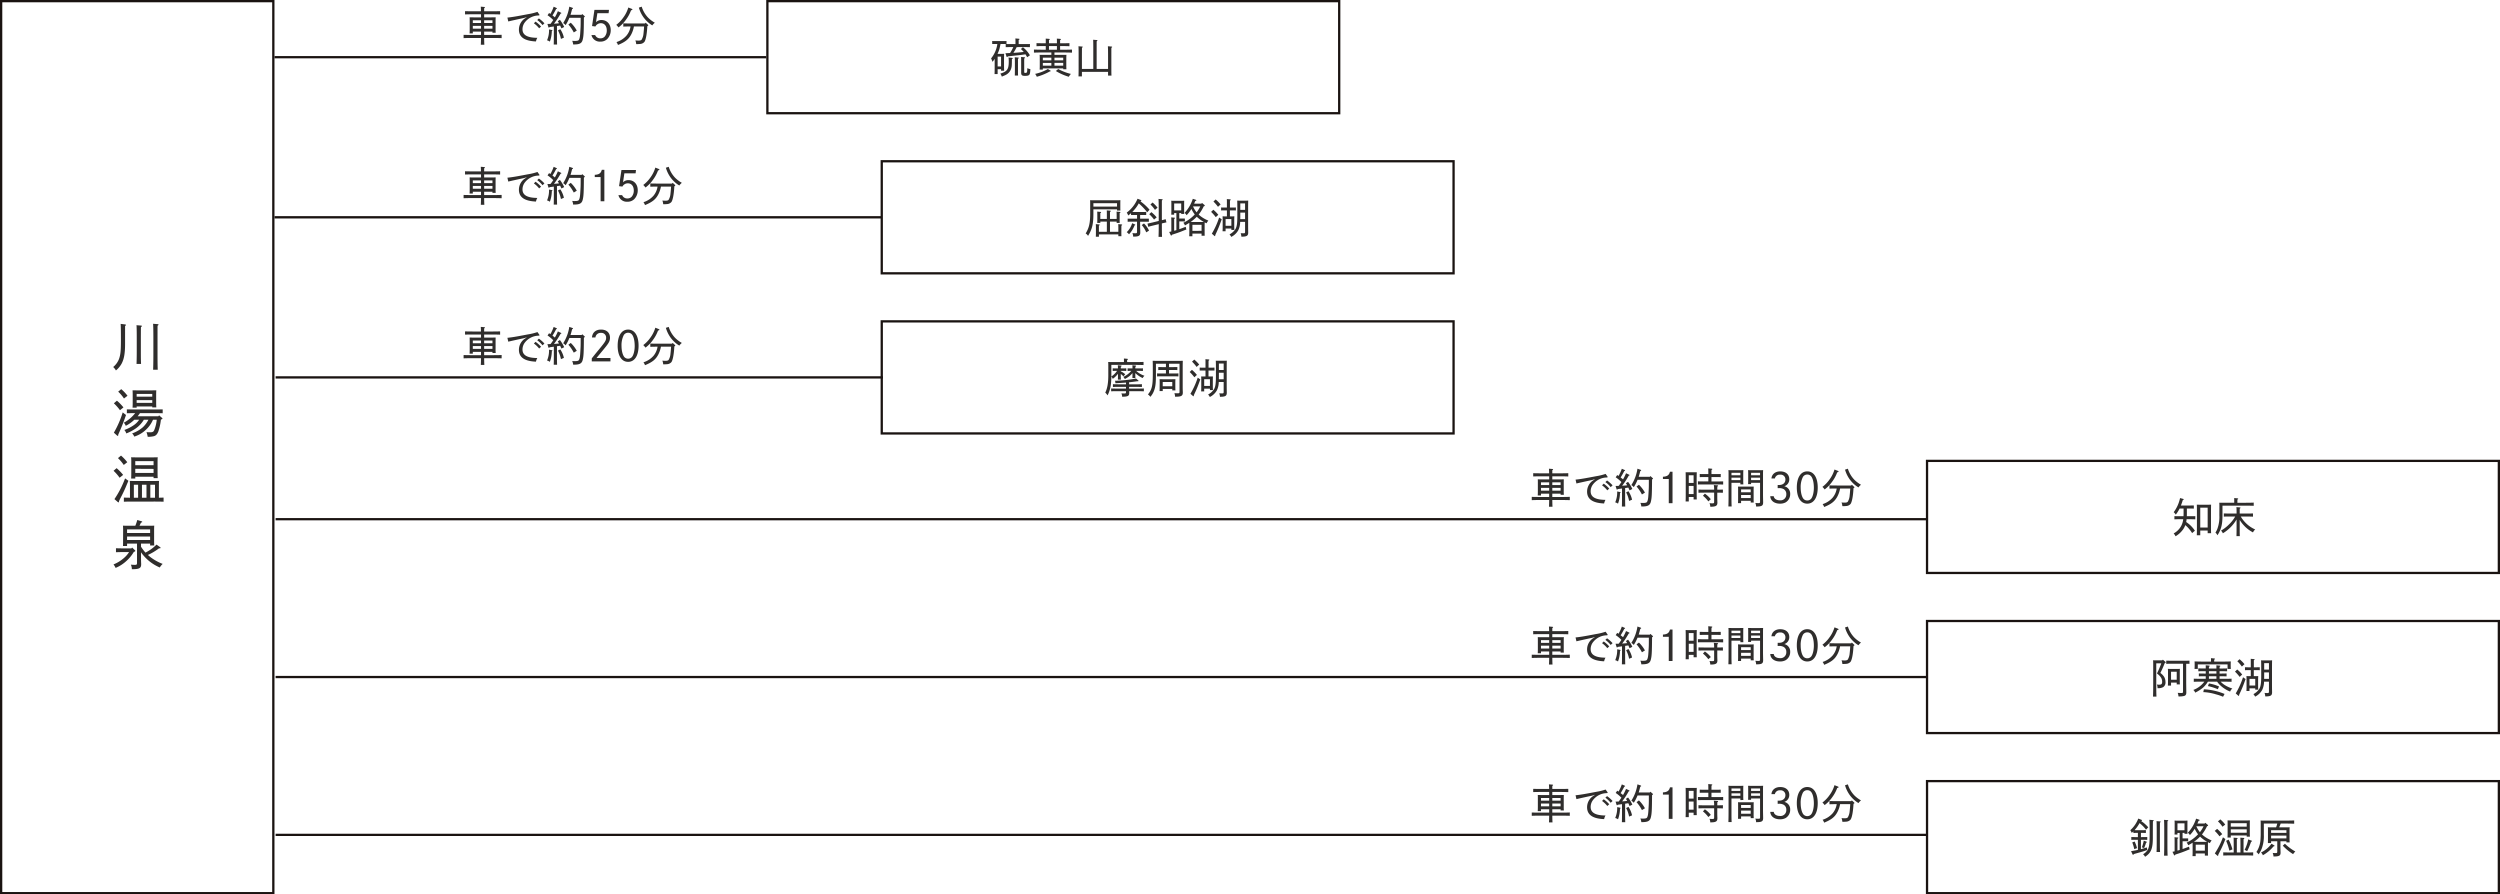 <svg xmlns="http://www.w3.org/2000/svg" width="1093" height="391" viewBox="0 0 1093 391">
  <g id="グループ_385" data-name="グループ 385" transform="translate(-9190 845)">
    <path id="パス_1401" data-name="パス 1401" d="M17.917-18.446c.092.713.138,2.99.138,6.762v6.6c0,2.967-.046,5.244-.115,6.739h2.024C19.9-.092,19.872-1.7,19.872-5.083v-6.6c0-5.129,0-5.129.023-5.934.3-.184.414-.3.414-.437,0-.115-.115-.207-.345-.23Zm-7.245.621c.069.552.115,2.415.115,5.4v6.164c0,2.346-.046,4.117-.092,5.382h1.978c-.069-1.357-.092-2.6-.092-5.382V-12.42c.023-4.094.023-4.094.046-4.577.276-.184.391-.3.391-.437s-.115-.23-.345-.23Zm-4.991.3c.322-.184.391-.23.391-.368,0-.161-.138-.23-.437-.276L3.749-18.4c.092,1.242.115,3.611.115,7.015,0,4.761-.161,6.463-.851,8.372A8.488,8.488,0,0,1,.483.46a5.784,5.784,0,0,1,1.2,1.5A10.193,10.193,0,0,0,4.255-1.173C5.267-3.2,5.681-5.612,5.681-9.568ZM19.527,23.5a15.713,15.713,0,0,1-1.15,4.669c-.3.621-.736.828-1.725.828-.6,0-1.081-.023-1.61-.046a9.331,9.331,0,0,1,.529,2.024,11.129,11.129,0,0,0,2.622-.253c.943-.23,1.472-.805,1.978-1.955a22.792,22.792,0,0,0,1.173-5.313l.3-.115c.276-.092.368-.184.368-.345a.4.4,0,0,0-.184-.3l-1.265-1.1-.345.391H11.178c.368-.437.69-.9,1.012-1.357h7.176c.759,0,2.07.023,2.76.046v-1.7c-.69.023-1.863.046-2.76.046H9.223c-.9,0-2.07-.023-2.76-.046v1.7c.69-.023,2-.046,2.76-.046H10.1a16.192,16.192,0,0,1-4.968,4.186,4.151,4.151,0,0,1,.851,1.357A14.954,14.954,0,0,0,9.729,23.5h2.116a8.6,8.6,0,0,1-2.507,2.484,16.776,16.776,0,0,1-3.979,2,3.98,3.98,0,0,1,.851,1.518A20.212,20.212,0,0,0,10.373,27.3a12.22,12.22,0,0,0,3.519-3.8h2a11.557,11.557,0,0,1-2.438,3.289,14.1,14.1,0,0,1-4.692,2.691,4.31,4.31,0,0,1,.943,1.4,12.846,12.846,0,0,0,5.152-3.059A12.8,12.8,0,0,0,17.894,23.5Zm-1.955-5.8v.414h1.771c-.046-.529-.069-1.311-.069-2.392V12.67c0-.736.023-1.61.069-2.024-.506.023-.989.023-1.656.023H10.626c-.69,0-1.15,0-1.679-.023.046.414.069,1.288.069,2.024V15.8c0,1.127-.023,1.886-.069,2.438h1.794v-.529Zm0-1.564H10.741V14.924h6.831Zm0-2.714H10.741v-1.2h6.831Zm-14.9-2.185a16.592,16.592,0,0,1,2.53,2.99l1.541-1.2A17.425,17.425,0,0,0,4,10.14ZM.782,16.327A20.528,20.528,0,0,1,3.45,19.34l1.518-1.219a20.085,20.085,0,0,0-2.852-2.944Zm3.864,3.979A41.779,41.779,0,0,1,.782,29.161L2.162,30.4c.161.138.207.161.3.161.138,0,.23-.115.23-.276l-.023-.207c.414-.989.874-1.932,1.265-2.944.782-1.863,1.311-3.266,2.162-5.7Zm3.174,37.3c-.9-.023-1.771-.023-2.668-.069v1.817c1.265-.046,2.185-.069,3.657-.069H18.837c1.058,0,2.691.023,3.68.069V57.54l-2.047.069V52.273c0-.713.023-1.61.069-2.024-.9.023-1.426.046-2.53.046H10.3c-1.035,0-1.748-.023-2.553-.046a16.287,16.287,0,0,1,.069,2.024Zm1.7,0V51.928h1.863v5.681Zm9.246,0H16.721V51.928h2.047Zm-3.726,0H13.064V51.928h1.978Zm3.1-9.177v.621h1.817c-.046-.6-.069-1.173-.069-2.392V41.946c0-.736.023-1.61.069-2.024-.9.023-1.426.046-2.53.046H10.879c-1.035,0-1.748-.023-2.553-.046A16.287,16.287,0,0,1,8.4,41.946v4.83c0,1.127-.023,1.909-.069,2.438h1.817v-.782Zm0-1.656h-8V44.959l8,.046Zm0-3.4h-8V41.6h8ZM2.576,40.29a17.745,17.745,0,0,1,2.53,2.99l1.541-1.2a19.553,19.553,0,0,0-2.737-2.9ZM.644,45.833a18.418,18.418,0,0,1,2.645,3.036L4.83,47.627a20.085,20.085,0,0,0-2.852-2.944Zm5.037,3.312a41.453,41.453,0,0,1-4.646,9.062l1.449,1.265c.184.138.23.161.3.161.138,0,.23-.115.23-.276V59.15c.253-.575.368-.828.713-1.5a60.031,60.031,0,0,0,2.76-5.911c.391-.92.391-.92.644-1.541Zm1.748,32.22A11.051,11.051,0,0,1,5.29,83.872a16.12,16.12,0,0,1-4.669,2.9,6.53,6.53,0,0,1,.92,1.518,15.94,15.94,0,0,0,4.577-2.9,16.755,16.755,0,0,0,3.4-4.117l.276-.092c.253-.069.368-.184.368-.345a.4.4,0,0,0-.184-.3l-1.219-1.15-.3.368H4.922c-.943,0-2.369-.023-3.22-.069v1.748c1.334-.046,1.909-.069,3.22-.069Zm5.221-3.7h3.979v.805h1.817c-.046-.621-.069-1.173-.069-2.392V71.843c0-.713.023-1.61.069-2.024-.9.023-1.426.046-2.53.046H11.983c.138-.276.322-.667.667-1.38.483-.138.529-.161.529-.322,0-.115-.092-.207-.253-.253l-1.909-.575a20.426,20.426,0,0,1-.851,2.53H7.291c-1.035,0-1.725-.023-2.53-.046.046.6.069,1.035.069,2.024l-.023,4.439c0,1.15,0,1.886-.046,2.438H6.555V77.662H10.9v8.349c0,.828-.115.943-1.012.943a14.743,14.743,0,0,1-1.679-.092,4.762,4.762,0,0,1,.437,2c3.243,0,4.071-.437,4.071-2.139v-.3c-.046-.782-.069-1.978-.069-2.392V81.457a13.278,13.278,0,0,0,1.035,1.357,19.353,19.353,0,0,0,7.176,5.29,6.87,6.87,0,0,1,1.265-1.564,21.583,21.583,0,0,1-5.382-2.99c-.391-.3-.736-.621-1.081-.92a25.54,25.54,0,0,0,4.853-2.9c.575,0,.69-.046.69-.253a.289.289,0,0,0-.161-.23l-1.61-1.15a18.571,18.571,0,0,1-4.83,3.5,18.993,18.993,0,0,1-1.955-2.576Zm3.979-1.587H6.555V74.557H16.629Zm0-3.036H6.555V71.452H16.629Z" transform="translate(9239 -685)" fill="#2f2d2c"/>
    <path id="パス_1400" data-name="パス 1400" d="M9.666-4.176H13.3v.5h1.422a16.388,16.388,0,0,1-.054-1.872V-8.856c0-.558.018-1.26.036-1.584-.7.018-1.1.036-1.98.036H9.666v-1.35H13.41c.936,0,2.448.036,3.24.072v-1.44c-1.134.036-1.944.054-3.24.054H9.666c0-.846,0-1.008.018-1.368.234-.144.324-.234.324-.342,0-.09-.09-.162-.252-.18L8.19-15.084c.036.306.072.99.09,2.016H4.536c-.936,0-2.43-.018-3.222-.054V-11.7c1.134-.036,1.944-.054,3.222-.054H8.3v1.35H5.292c-.81,0-1.35-.018-1.98-.036.036.468.036.81.036,1.584v3.564c0,.9-.018,1.476-.054,1.908H4.716v-.792H8.3v1.458H4.266c-1.062,0-2.574-.018-3.582-.054v1.44C2.2-1.386,2.844-1.4,4.266-1.4H8.3C8.28-.18,8.262.81,8.208,1.548H9.756C9.7.666,9.684-.162,9.666-1.4h4.068c1.062,0,2.682.036,3.582.072V-2.79c-1.26.054-2.16.072-3.582.072H9.666Zm0-1.3V-6.7H13.3v1.224Zm-1.368,0H4.716V-6.7H8.3ZM9.666-7.938V-9.126H13.3v1.188Zm-1.368,0H4.716V-9.126H8.3Zm24.678-4.878a24.957,24.957,0,0,1-4.122,1.008c-5.058.972-7.2,1.332-9.018,1.494l.378,1.692c2.232-.522,4.482-1.008,6.8-1.512l1.368-.4-1.17.774a5.9,5.9,0,0,0-2.34,4.68c0,3.078,2.106,4.986,7.452,5.2a5.027,5.027,0,0,1,.594-1.584c-4.716-.036-6.48-1.422-6.48-3.726a4.957,4.957,0,0,1,1.134-3.168,7.732,7.732,0,0,1,5.868-2.88c.288-.018.432-.072.432-.216,0-.072-.036-.144-.144-.288Zm-1.566,5a10.972,10.972,0,0,1,2.3,2.2l.846-.774a14.487,14.487,0,0,0-2.412-2.16Zm1.458-1.422A11.224,11.224,0,0,1,35.19-7.02l.828-.792a15,15,0,0,0-2.412-2.124Zm4.878,3.06c.054.162.144.252.234.252s.18-.072.324-.252c.612-.072,1.242-.162,1.836-.252v4.194c0,1.656-.018,2.9-.054,3.69h1.476c-.036-.936-.054-1.8-.054-3.69V-6.624c.468-.072.936-.126,1.386-.216.162.324.342.738.558,1.242l1.206-.612a14.836,14.836,0,0,0-1.872-3.132l-.954.612a10.633,10.633,0,0,1,.576.9c-.738.09-1.476.144-2.214.2a33.517,33.517,0,0,0,2.862-4.374c.252-.072.36-.144.36-.252,0-.09-.072-.162-.18-.216L41.9-13.1a19.547,19.547,0,0,1-1.314,2.682c-.324-.288-.684-.558-1.044-.828a30.462,30.462,0,0,0,1.584-2.808c.252-.054.36-.144.36-.252,0-.072-.072-.144-.162-.2l-1.26-.558a17.184,17.184,0,0,1-1.44,3.15c-.18-.126-.36-.252-.576-.4l-.666.99a14.928,14.928,0,0,1,2.5,2.088c-.378.558-.774,1.116-1.17,1.656-.432.018-.882.036-1.386.036ZM52.56-11.862l-.27.324H47.43c.2-.612.4-1.314.7-2.52.378-.162.378-.162.378-.288,0-.108-.072-.2-.216-.252l-1.4-.486A18.317,18.317,0,0,1,44.226-7.92a4.043,4.043,0,0,1,1.062.9,17.842,17.842,0,0,0,1.566-3.006l.09-.2h4.932c0,3.186,0,3.456-.144,5.76-.126,2.34-.234,3.06-.594,3.8-.2.414-.684.558-1.836.558h-.324c-.594-.036-.594-.036-.81-.054a4.994,4.994,0,0,1,.414,1.6h.288c2.556,0,3.492-.5,3.888-2.106.4-1.656.468-2.9.522-9.72.306-.162.4-.252.4-.36a.38.38,0,0,0-.126-.234ZM39.42-4.518a.222.222,0,0,0,.09-.18c0-.108-.054-.162-.2-.18L38.034-5.13v.054a10.945,10.945,0,0,1-.864,4.7A3.98,3.98,0,0,1,38.394.2a14.09,14.09,0,0,0,.864-4.608Zm2.52-.2a13.083,13.083,0,0,1,1.3,3.726l1.3-.54a10.782,10.782,0,0,0-1.584-3.708Zm8.226.09a14.245,14.245,0,0,0-2.628-3.438l-1.044.774a16.59,16.59,0,0,1,2.358,3.474Zm9-7.6H64.08l.162-1.458H57.888L56.844-6.606l1.476.18a2.636,2.636,0,0,1,2.412-1.422c1.548,0,2.556,1.242,2.556,3.186a4.127,4.127,0,0,1-.846,2.574,2.413,2.413,0,0,1-1.962.846,2.337,2.337,0,0,1-2.286-1.44h-1.62A3.739,3.739,0,0,0,60.48.2a4.192,4.192,0,0,0,2.952-1.08,5.474,5.474,0,0,0,1.584-3.924c0-2.646-1.638-4.446-4.05-4.446a3.216,3.216,0,0,0-2.394.972ZM80.01-7.74H73.728c-.936,0-2.466-.018-3.222-.054v1.422c1.1-.036,1.89-.054,3.168-.054A8.081,8.081,0,0,1,71.91-2.448,9.7,9.7,0,0,1,67.518.4a4.723,4.723,0,0,1,.666,1.26C71.424.342,72.918-.882,74.052-3.1a12.061,12.061,0,0,0,1.1-3.33H79.6c-.072,1.17-.2,2.61-.27,3.132A6.1,6.1,0,0,1,78.5-.63c-.252.27-.63.378-1.368.378-.288,0-.774-.018-1.35-.072a5.272,5.272,0,0,1,.36,1.6l.324.018c.468,0,1.314-.054,1.6-.09a2.679,2.679,0,0,0,1.674-.9C80.3-.432,80.8-2.9,80.982-6.012c.018-.162.018-.342.054-.594l.09-.036c.216-.09.288-.162.288-.27a.367.367,0,0,0-.144-.27l-.99-.9ZM72.7-14.724a13.821,13.821,0,0,1-2.178,4.374,14.411,14.411,0,0,1-3.1,3.222A6.076,6.076,0,0,1,68.4-6.012,14.6,14.6,0,0,0,71.676-9.4a15.949,15.949,0,0,0,2.214-4.086c.468-.126.594-.18.594-.342,0-.126-.108-.252-.324-.324Zm4.608.054a13.717,13.717,0,0,0,2.178,4.428,13.626,13.626,0,0,0,3.69,3.348,5.393,5.393,0,0,1,1.116-1.17,13.758,13.758,0,0,1-2.88-2.16,12.182,12.182,0,0,1-2.862-4.86Z" transform="translate(9392 -827)" fill="#2f2d2c"/>
    <path id="パス_1398" data-name="パス 1398" d="M9.666-4.176H13.3v.5h1.422a16.388,16.388,0,0,1-.054-1.872V-8.856c0-.558.018-1.26.036-1.584-.7.018-1.1.036-1.98.036H9.666v-1.35H13.41c.936,0,2.448.036,3.24.072v-1.44c-1.134.036-1.944.054-3.24.054H9.666c0-.846,0-1.008.018-1.368.234-.144.324-.234.324-.342,0-.09-.09-.162-.252-.18L8.19-15.084c.036.306.072.99.09,2.016H4.536c-.936,0-2.43-.018-3.222-.054V-11.7c1.134-.036,1.944-.054,3.222-.054H8.3v1.35H5.292c-.81,0-1.35-.018-1.98-.036.036.468.036.81.036,1.584v3.564c0,.9-.018,1.476-.054,1.908H4.716v-.792H8.3v1.458H4.266c-1.062,0-2.574-.018-3.582-.054v1.44C2.2-1.386,2.844-1.4,4.266-1.4H8.3C8.28-.18,8.262.81,8.208,1.548H9.756C9.7.666,9.684-.162,9.666-1.4h4.068c1.062,0,2.682.036,3.582.072V-2.79c-1.26.054-2.16.072-3.582.072H9.666Zm0-1.3V-6.7H13.3v1.224Zm-1.368,0H4.716V-6.7H8.3ZM9.666-7.938V-9.126H13.3v1.188Zm-1.368,0H4.716V-9.126H8.3Zm24.678-4.878a24.957,24.957,0,0,1-4.122,1.008c-5.058.972-7.2,1.332-9.018,1.494l.378,1.692c2.232-.522,4.482-1.008,6.8-1.512l1.368-.4-1.17.774a5.9,5.9,0,0,0-2.34,4.68c0,3.078,2.106,4.986,7.452,5.2a5.027,5.027,0,0,1,.594-1.584c-4.716-.036-6.48-1.422-6.48-3.726a4.957,4.957,0,0,1,1.134-3.168,7.732,7.732,0,0,1,5.868-2.88c.288-.018.432-.072.432-.216,0-.072-.036-.144-.144-.288Zm-1.566,5a10.972,10.972,0,0,1,2.3,2.2l.846-.774a14.487,14.487,0,0,0-2.412-2.16Zm1.458-1.422A11.224,11.224,0,0,1,35.19-7.02l.828-.792a15,15,0,0,0-2.412-2.124Zm4.878,3.06c.054.162.144.252.234.252s.18-.072.324-.252c.612-.072,1.242-.162,1.836-.252v4.194c0,1.656-.018,2.9-.054,3.69h1.476c-.036-.936-.054-1.8-.054-3.69V-6.624c.468-.072.936-.126,1.386-.216.162.324.342.738.558,1.242l1.206-.612a14.836,14.836,0,0,0-1.872-3.132l-.954.612a10.633,10.633,0,0,1,.576.9c-.738.09-1.476.144-2.214.2a33.517,33.517,0,0,0,2.862-4.374c.252-.072.36-.144.36-.252,0-.09-.072-.162-.18-.216L41.9-13.1a19.547,19.547,0,0,1-1.314,2.682c-.324-.288-.684-.558-1.044-.828a30.462,30.462,0,0,0,1.584-2.808c.252-.054.36-.144.36-.252,0-.072-.072-.144-.162-.2l-1.26-.558a17.184,17.184,0,0,1-1.44,3.15c-.18-.126-.36-.252-.576-.4l-.666.99a14.928,14.928,0,0,1,2.5,2.088c-.378.558-.774,1.116-1.17,1.656-.432.018-.882.036-1.386.036ZM52.56-11.862l-.27.324H47.43c.2-.612.4-1.314.7-2.52.378-.162.378-.162.378-.288,0-.108-.072-.2-.216-.252l-1.4-.486A18.317,18.317,0,0,1,44.226-7.92a4.043,4.043,0,0,1,1.062.9,17.842,17.842,0,0,0,1.566-3.006l.09-.2h4.932c0,3.186,0,3.456-.144,5.76-.126,2.34-.234,3.06-.594,3.8-.2.414-.684.558-1.836.558h-.324c-.594-.036-.594-.036-.81-.054a4.994,4.994,0,0,1,.414,1.6h.288c2.556,0,3.492-.5,3.888-2.106.4-1.656.468-2.9.522-9.72.306-.162.4-.252.4-.36a.38.38,0,0,0-.126-.234ZM39.42-4.518a.222.222,0,0,0,.09-.18c0-.108-.054-.162-.2-.18L38.034-5.13v.054a10.945,10.945,0,0,1-.864,4.7A3.98,3.98,0,0,1,38.394.2a14.09,14.09,0,0,0,.864-4.608Zm2.52-.2a13.083,13.083,0,0,1,1.3,3.726l1.3-.54a10.782,10.782,0,0,0-1.584-3.708Zm8.226.09a14.245,14.245,0,0,0-2.628-3.438l-1.044.774a16.59,16.59,0,0,1,2.358,3.474Zm7.866-5.958h2.556V0h1.638V-13.77H61.11c-.378,1.512-1.224,2.106-3.078,2.2Zm12.942-1.638h4.914l.162-1.458H69.7L68.652-6.606l1.476.18A2.636,2.636,0,0,1,72.54-7.848c1.548,0,2.556,1.242,2.556,3.186a4.127,4.127,0,0,1-.846,2.574,2.413,2.413,0,0,1-1.962.846A2.337,2.337,0,0,1,70-2.682h-1.62A3.739,3.739,0,0,0,72.288.2,4.192,4.192,0,0,0,75.24-.882a5.474,5.474,0,0,0,1.584-3.924c0-2.646-1.638-4.446-4.05-4.446a3.216,3.216,0,0,0-2.394.972ZM91.818-7.74H85.536c-.936,0-2.466-.018-3.222-.054v1.422c1.1-.036,1.89-.054,3.168-.054a8.081,8.081,0,0,1-1.764,3.978A9.7,9.7,0,0,1,79.326.4a4.723,4.723,0,0,1,.666,1.26C83.232.342,84.726-.882,85.86-3.1a12.061,12.061,0,0,0,1.1-3.33H91.4c-.072,1.17-.2,2.61-.27,3.132A6.1,6.1,0,0,1,90.306-.63c-.252.27-.63.378-1.368.378-.288,0-.774-.018-1.35-.072a5.272,5.272,0,0,1,.36,1.6l.324.018c.468,0,1.314-.054,1.6-.09a2.679,2.679,0,0,0,1.674-.9c.558-.738,1.062-3.2,1.242-6.318.018-.162.018-.342.054-.594l.09-.036c.216-.09.288-.162.288-.27a.367.367,0,0,0-.144-.27l-.99-.9ZM84.51-14.724a13.821,13.821,0,0,1-2.178,4.374,14.411,14.411,0,0,1-3.1,3.222,6.076,6.076,0,0,1,.972,1.116A14.6,14.6,0,0,0,83.484-9.4,15.949,15.949,0,0,0,85.7-13.482c.468-.126.594-.18.594-.342,0-.126-.108-.252-.324-.324Zm4.608.054A13.717,13.717,0,0,0,91.3-10.242a13.626,13.626,0,0,0,3.69,3.348A5.393,5.393,0,0,1,96.1-8.064a13.758,13.758,0,0,1-2.88-2.16,12.182,12.182,0,0,1-2.862-4.86Z" transform="translate(9392 -757)" fill="#2f2d2c"/>
    <path id="パス_1396" data-name="パス 1396" d="M9.666-4.176H13.3v.5h1.422a16.388,16.388,0,0,1-.054-1.872V-8.856c0-.558.018-1.26.036-1.584-.7.018-1.1.036-1.98.036H9.666v-1.35H13.41c.936,0,2.448.036,3.24.072v-1.44c-1.134.036-1.944.054-3.24.054H9.666c0-.846,0-1.008.018-1.368.234-.144.324-.234.324-.342,0-.09-.09-.162-.252-.18L8.19-15.084c.036.306.072.99.09,2.016H4.536c-.936,0-2.43-.018-3.222-.054V-11.7c1.134-.036,1.944-.054,3.222-.054H8.3v1.35H5.292c-.81,0-1.35-.018-1.98-.036.036.468.036.81.036,1.584v3.564c0,.9-.018,1.476-.054,1.908H4.716v-.792H8.3v1.458H4.266c-1.062,0-2.574-.018-3.582-.054v1.44C2.2-1.386,2.844-1.4,4.266-1.4H8.3C8.28-.18,8.262.81,8.208,1.548H9.756C9.7.666,9.684-.162,9.666-1.4h4.068c1.062,0,2.682.036,3.582.072V-2.79c-1.26.054-2.16.072-3.582.072H9.666Zm0-1.3V-6.7H13.3v1.224Zm-1.368,0H4.716V-6.7H8.3ZM9.666-7.938V-9.126H13.3v1.188Zm-1.368,0H4.716V-9.126H8.3Zm24.678-4.878a24.957,24.957,0,0,1-4.122,1.008c-5.058.972-7.2,1.332-9.018,1.494l.378,1.692c2.232-.522,4.482-1.008,6.8-1.512l1.368-.4-1.17.774a5.9,5.9,0,0,0-2.34,4.68c0,3.078,2.106,4.986,7.452,5.2a5.027,5.027,0,0,1,.594-1.584c-4.716-.036-6.48-1.422-6.48-3.726a4.957,4.957,0,0,1,1.134-3.168,7.732,7.732,0,0,1,5.868-2.88c.288-.018.432-.072.432-.216,0-.072-.036-.144-.144-.288Zm-1.566,5a10.972,10.972,0,0,1,2.3,2.2l.846-.774a14.487,14.487,0,0,0-2.412-2.16Zm1.458-1.422A11.224,11.224,0,0,1,35.19-7.02l.828-.792a15,15,0,0,0-2.412-2.124Zm4.878,3.06c.054.162.144.252.234.252s.18-.072.324-.252c.612-.072,1.242-.162,1.836-.252v4.194c0,1.656-.018,2.9-.054,3.69h1.476c-.036-.936-.054-1.8-.054-3.69V-6.624c.468-.072.936-.126,1.386-.216.162.324.342.738.558,1.242l1.206-.612a14.836,14.836,0,0,0-1.872-3.132l-.954.612a10.633,10.633,0,0,1,.576.9c-.738.09-1.476.144-2.214.2a33.517,33.517,0,0,0,2.862-4.374c.252-.072.36-.144.36-.252,0-.09-.072-.162-.18-.216L41.9-13.1a19.547,19.547,0,0,1-1.314,2.682c-.324-.288-.684-.558-1.044-.828a30.462,30.462,0,0,0,1.584-2.808c.252-.054.36-.144.36-.252,0-.072-.072-.144-.162-.2l-1.26-.558a17.184,17.184,0,0,1-1.44,3.15c-.18-.126-.36-.252-.576-.4l-.666.99a14.928,14.928,0,0,1,2.5,2.088c-.378.558-.774,1.116-1.17,1.656-.432.018-.882.036-1.386.036ZM52.56-11.862l-.27.324H47.43c.2-.612.4-1.314.7-2.52.378-.162.378-.162.378-.288,0-.108-.072-.2-.216-.252l-1.4-.486A18.317,18.317,0,0,1,44.226-7.92a4.043,4.043,0,0,1,1.062.9,17.842,17.842,0,0,0,1.566-3.006l.09-.2h4.932c0,3.186,0,3.456-.144,5.76-.126,2.34-.234,3.06-.594,3.8-.2.414-.684.558-1.836.558h-.324c-.594-.036-.594-.036-.81-.054a4.994,4.994,0,0,1,.414,1.6h.288c2.556,0,3.492-.5,3.888-2.106.4-1.656.468-2.9.522-9.72.306-.162.4-.252.4-.36a.38.38,0,0,0-.126-.234ZM39.42-4.518a.222.222,0,0,0,.09-.18c0-.108-.054-.162-.2-.18L38.034-5.13v.054a10.945,10.945,0,0,1-.864,4.7A3.98,3.98,0,0,1,38.394.2a14.09,14.09,0,0,0,.864-4.608Zm2.52-.2a13.083,13.083,0,0,1,1.3,3.726l1.3-.54a10.782,10.782,0,0,0-1.584-3.708Zm8.226.09a14.245,14.245,0,0,0-2.628-3.438l-1.044.774a16.59,16.59,0,0,1,2.358,3.474ZM56.718,0H64.89V-1.494H58.806c.378-.468.648-.81.792-.972,1.566-1.872,2.754-3.312,3.4-4.14,1.314-1.656,1.692-2.52,1.692-3.762,0-2.178-1.512-3.546-3.906-3.546-2.322,0-3.8,1.278-3.978,3.456H58.32a2.238,2.238,0,0,1,2.376-2A2.056,2.056,0,0,1,63-10.332c0,1.17-.378,1.782-3.078,5.058-1.872,2.268-1.872,2.268-3.2,3.96ZM72.612-13.914c-2.844,0-4.572,2.664-4.572,7.056S69.768.2,72.612.2s4.572-2.664,4.572-7.056S75.456-13.914,72.612-13.914Zm0,1.386a2.119,2.119,0,0,1,1.53.594c.846.828,1.35,2.808,1.35,5.22,0,2-.5,4-1.206,4.788a2.17,2.17,0,0,1-1.674.738,2.172,2.172,0,0,1-1.494-.558c-.81-.738-1.386-2.772-1.386-4.968a9.737,9.737,0,0,1,.936-4.68A2.154,2.154,0,0,1,72.612-12.528ZM91.818-7.74H85.536c-.936,0-2.466-.018-3.222-.054v1.422c1.1-.036,1.89-.054,3.168-.054a8.081,8.081,0,0,1-1.764,3.978A9.7,9.7,0,0,1,79.326.4a4.723,4.723,0,0,1,.666,1.26C83.232.342,84.726-.882,85.86-3.1a12.061,12.061,0,0,0,1.1-3.33H91.4c-.072,1.17-.2,2.61-.27,3.132A6.1,6.1,0,0,1,90.306-.63c-.252.27-.63.378-1.368.378-.288,0-.774-.018-1.35-.072a5.272,5.272,0,0,1,.36,1.6l.324.018c.468,0,1.314-.054,1.6-.09a2.679,2.679,0,0,0,1.674-.9c.558-.738,1.062-3.2,1.242-6.318.018-.162.018-.342.054-.594l.09-.036c.216-.09.288-.162.288-.27a.367.367,0,0,0-.144-.27l-.99-.9ZM84.51-14.724a13.821,13.821,0,0,1-2.178,4.374,14.411,14.411,0,0,1-3.1,3.222,6.076,6.076,0,0,1,.972,1.116A14.6,14.6,0,0,0,83.484-9.4,15.949,15.949,0,0,0,85.7-13.482c.468-.126.594-.18.594-.342,0-.126-.108-.252-.324-.324Zm4.608.054A13.717,13.717,0,0,0,91.3-10.242a13.626,13.626,0,0,0,3.69,3.348A5.393,5.393,0,0,1,96.1-8.064a13.758,13.758,0,0,1-2.88-2.16,12.182,12.182,0,0,1-2.862-4.86Z" transform="translate(9392 -687)" fill="#2f2d2c"/>
    <path id="パス_1394" data-name="パス 1394" d="M9.666-4.176H13.3v.5h1.422a16.388,16.388,0,0,1-.054-1.872V-8.856c0-.558.018-1.26.036-1.584-.7.018-1.1.036-1.98.036H9.666v-1.35H13.41c.936,0,2.448.036,3.24.072v-1.44c-1.134.036-1.944.054-3.24.054H9.666c0-.846,0-1.008.018-1.368.234-.144.324-.234.324-.342,0-.09-.09-.162-.252-.18L8.19-15.084c.036.306.072.99.09,2.016H4.536c-.936,0-2.43-.018-3.222-.054V-11.7c1.134-.036,1.944-.054,3.222-.054H8.3v1.35H5.292c-.81,0-1.35-.018-1.98-.036.036.468.036.81.036,1.584v3.564c0,.9-.018,1.476-.054,1.908H4.716v-.792H8.3v1.458H4.266c-1.062,0-2.574-.018-3.582-.054v1.44C2.2-1.386,2.844-1.4,4.266-1.4H8.3C8.28-.18,8.262.81,8.208,1.548H9.756C9.7.666,9.684-.162,9.666-1.4h4.068c1.062,0,2.682.036,3.582.072V-2.79c-1.26.054-2.16.072-3.582.072H9.666Zm0-1.3V-6.7H13.3v1.224Zm-1.368,0H4.716V-6.7H8.3ZM9.666-7.938V-9.126H13.3v1.188Zm-1.368,0H4.716V-9.126H8.3Zm24.678-4.878a24.957,24.957,0,0,1-4.122,1.008c-5.058.972-7.2,1.332-9.018,1.494l.378,1.692c2.232-.522,4.482-1.008,6.8-1.512l1.368-.4-1.17.774a5.9,5.9,0,0,0-2.34,4.68c0,3.078,2.106,4.986,7.452,5.2a5.027,5.027,0,0,1,.594-1.584c-4.716-.036-6.48-1.422-6.48-3.726a4.957,4.957,0,0,1,1.134-3.168,7.732,7.732,0,0,1,5.868-2.88c.288-.018.432-.072.432-.216,0-.072-.036-.144-.144-.288Zm-1.566,5a10.972,10.972,0,0,1,2.3,2.2l.846-.774a14.487,14.487,0,0,0-2.412-2.16Zm1.458-1.422A11.224,11.224,0,0,1,35.19-7.02l.828-.792a15,15,0,0,0-2.412-2.124Zm4.878,3.06c.054.162.144.252.234.252s.18-.072.324-.252c.612-.072,1.242-.162,1.836-.252v4.194c0,1.656-.018,2.9-.054,3.69h1.476c-.036-.936-.054-1.8-.054-3.69V-6.624c.468-.072.936-.126,1.386-.216.162.324.342.738.558,1.242l1.206-.612a14.836,14.836,0,0,0-1.872-3.132l-.954.612a10.633,10.633,0,0,1,.576.9c-.738.09-1.476.144-2.214.2a33.517,33.517,0,0,0,2.862-4.374c.252-.072.36-.144.36-.252,0-.09-.072-.162-.18-.216L41.9-13.1a19.547,19.547,0,0,1-1.314,2.682c-.324-.288-.684-.558-1.044-.828a30.462,30.462,0,0,0,1.584-2.808c.252-.054.36-.144.36-.252,0-.072-.072-.144-.162-.2l-1.26-.558a17.184,17.184,0,0,1-1.44,3.15c-.18-.126-.36-.252-.576-.4l-.666.99a14.928,14.928,0,0,1,2.5,2.088c-.378.558-.774,1.116-1.17,1.656-.432.018-.882.036-1.386.036ZM52.56-11.862l-.27.324H47.43c.2-.612.4-1.314.7-2.52.378-.162.378-.162.378-.288,0-.108-.072-.2-.216-.252l-1.4-.486A18.317,18.317,0,0,1,44.226-7.92a4.043,4.043,0,0,1,1.062.9,17.842,17.842,0,0,0,1.566-3.006l.09-.2h4.932c0,3.186,0,3.456-.144,5.76-.126,2.34-.234,3.06-.594,3.8-.2.414-.684.558-1.836.558h-.324c-.594-.036-.594-.036-.81-.054a4.994,4.994,0,0,1,.414,1.6h.288c2.556,0,3.492-.5,3.888-2.106.4-1.656.468-2.9.522-9.72.306-.162.4-.252.4-.36a.38.38,0,0,0-.126-.234ZM39.42-4.518a.222.222,0,0,0,.09-.18c0-.108-.054-.162-.2-.18L38.034-5.13v.054a10.945,10.945,0,0,1-.864,4.7A3.98,3.98,0,0,1,38.394.2a14.09,14.09,0,0,0,.864-4.608Zm2.52-.2a13.083,13.083,0,0,1,1.3,3.726l1.3-.54a10.782,10.782,0,0,0-1.584-3.708Zm8.226.09a14.245,14.245,0,0,0-2.628-3.438l-1.044.774a16.59,16.59,0,0,1,2.358,3.474Zm7.866-5.958h2.556V0h1.638V-13.77H61.11c-.378,1.512-1.224,2.106-3.078,2.2ZM69.336-2.7h2.106v1.062h1.386c-.036-.81-.036-1.548-.036-3.168l-.018-5.868c.036-2.3.036-2.3.072-2.862-.4.018-.612.018-1.08.018H69.012c-.414,0-.72,0-1.062-.018.036.792.054,1.386.054,2.862v6.75c0,1.494-.018,2.43-.054,3.168h1.386Zm0-6.156v-3.366h2.106v3.366Zm0,1.3h2.106V-4H69.336Zm8.55-1.962H75.852c-.792,0-1.872-.018-2.52-.036v1.386c1.044-.036,1.494-.036,2.52-.036h5.994c.7,0,1.8.018,2.52.054v-1.4c-1.044.036-1.494.036-2.52.036H79.254V-11.43h2.268c.522,0,1.278.018,1.782.036v-1.368c-.756.018-1.08.036-1.782.036H79.254c0-.99,0-1.44.018-1.818.252-.162.342-.252.342-.36s-.108-.162-.306-.18l-1.476-.126c.036.468.054,1.278.054,2.484H75.924c-.54,0-1.3-.018-1.8-.036v1.368c.756-.018,1.1-.036,1.8-.036h1.962Zm3.906,4.9c.7,0,1.764.036,2.466.054v-1.4c-1.026.036-1.476.054-2.466.054.018-1.026.018-1.08.036-1.368.234-.144.324-.234.324-.342s-.09-.18-.252-.2l-1.62-.126a11.774,11.774,0,0,1,.144,2.034H76.068c-.774,0-1.854-.018-2.5-.054v1.4c1.044-.036,1.494-.054,2.5-.054h4.356V-.7c0,.666-.09.756-.792.756A10.57,10.57,0,0,1,78.39-.018a4.169,4.169,0,0,1,.342,1.566c2.43,0,3.114-.4,3.114-1.782V-.45c-.036-.63-.054-1.6-.054-1.926ZM75.528-3.258A12.852,12.852,0,0,1,77.886-.792l1.08-.954a11.932,11.932,0,0,0-2.592-2.43Zm20.88,2.2v.756H97.74a16.736,16.736,0,0,1-.054-1.872v-3.51c0-.576.018-1.26.054-1.584-.468.018-.72.018-1.314.018H92.16c-.54,0-.9,0-1.314-.018A12.746,12.746,0,0,1,90.9-5.688v3.762c0,.882-.018,1.494-.054,1.908H92.2V-1.062Zm0-1.188H92.2V-3.6h4.212Zm0-2.538H92.2v-1.26h4.212Zm4.086-4.122V-.738c0,.612-.09.7-.756.7a12.708,12.708,0,0,1-1.314-.072,3.825,3.825,0,0,1,.342,1.566c2.484,0,3.078-.342,3.078-1.8,0-.2,0-.432-.018-1.008-.018-.882-.036-1.728-.036-2.556V-12.87c0-.612.018-1.242.054-1.584-.612.018-.972.036-1.8.036H97.236c-.828,0-1.386-.018-1.98-.036.036.468.054.81.054,1.584v2.664c0,.846-.018,1.458-.054,1.872H96.57V-8.91Zm0-1.17H96.57v-1.08h3.924Zm0-2.124H96.57v-1.08h3.924ZM91.89-8.91v.684H93.2c-.036-.468-.054-.918-.054-1.872V-12.87c0-.558.018-1.26.054-1.584-.666.018-1.062.036-1.98.036H88.47c-.756,0-1.278-.018-1.818-.036a11.938,11.938,0,0,1,.072,1.584V-2.79c0,1.836-.036,3.186-.072,4.212h1.422C88.02.36,88-.612,88-2.79V-8.91Zm0-1.17H88v-1.08H91.89Zm0-2.124H88v-1.08H91.89Zm15.084,1.386a2.113,2.113,0,0,1,2.268-1.656,2.068,2.068,0,0,1,2.34,2.124c0,1.476-1.08,2.394-2.808,2.394-.162,0-.306,0-.576-.018v1.4c.162,0,.342-.018.5-.018a4.079,4.079,0,0,1,2.088.414,2.42,2.42,0,0,1,1.188,2.25,2.531,2.531,0,0,1-2.844,2.664c-1.476,0-2.538-.72-2.646-1.8h-1.53C105.066-1.08,106.722.2,109.206.2a5,5,0,0,0,2.5-.576,4.122,4.122,0,0,0,1.962-3.636,3.3,3.3,0,0,0-2.574-3.4,3.122,3.122,0,0,0,2.178-3.06c0-2.106-1.53-3.438-3.96-3.438-2.16,0-3.672,1.224-3.834,3.1Zm14.166-3.1c-2.844,0-4.572,2.664-4.572,7.056S118.3.2,121.14.2s4.572-2.664,4.572-7.056S123.984-13.914,121.14-13.914Zm0,1.386a2.119,2.119,0,0,1,1.53.594c.846.828,1.35,2.808,1.35,5.22,0,2-.5,4-1.206,4.788a2.17,2.17,0,0,1-1.674.738,2.172,2.172,0,0,1-1.494-.558c-.81-.738-1.386-2.772-1.386-4.968a9.737,9.737,0,0,1,.936-4.68A2.154,2.154,0,0,1,121.14-12.528ZM140.346-7.74h-6.282c-.936,0-2.466-.018-3.222-.054v1.422c1.1-.036,1.89-.054,3.168-.054a8.081,8.081,0,0,1-1.764,3.978A9.7,9.7,0,0,1,127.854.4a4.723,4.723,0,0,1,.666,1.26c3.24-1.314,4.734-2.538,5.868-4.752a12.061,12.061,0,0,0,1.1-3.33h4.446c-.072,1.17-.2,2.61-.27,3.132a6.094,6.094,0,0,1-.828,2.664c-.252.27-.63.378-1.368.378-.288,0-.774-.018-1.35-.072a5.272,5.272,0,0,1,.36,1.6l.324.018c.468,0,1.314-.054,1.6-.09a2.679,2.679,0,0,0,1.674-.9c.558-.738,1.062-3.2,1.242-6.318.018-.162.018-.342.054-.594l.09-.036c.216-.09.288-.162.288-.27a.367.367,0,0,0-.144-.27l-.99-.9Zm-7.308-6.984a13.82,13.82,0,0,1-2.178,4.374,14.411,14.411,0,0,1-3.1,3.222,6.075,6.075,0,0,1,.972,1.116A14.6,14.6,0,0,0,132.012-9.4a15.949,15.949,0,0,0,2.214-4.086c.468-.126.594-.18.594-.342,0-.126-.108-.252-.324-.324Zm4.608.054a13.717,13.717,0,0,0,2.178,4.428,13.626,13.626,0,0,0,3.69,3.348,5.393,5.393,0,0,1,1.116-1.17,13.758,13.758,0,0,1-2.88-2.16,12.182,12.182,0,0,1-2.862-4.86Z" transform="translate(9859 -625)" fill="#2f2d2c"/>
    <path id="パス_1391" data-name="パス 1391" d="M9.666-4.176H13.3v.5h1.422a16.388,16.388,0,0,1-.054-1.872V-8.856c0-.558.018-1.26.036-1.584-.7.018-1.1.036-1.98.036H9.666v-1.35H13.41c.936,0,2.448.036,3.24.072v-1.44c-1.134.036-1.944.054-3.24.054H9.666c0-.846,0-1.008.018-1.368.234-.144.324-.234.324-.342,0-.09-.09-.162-.252-.18L8.19-15.084c.036.306.072.99.09,2.016H4.536c-.936,0-2.43-.018-3.222-.054V-11.7c1.134-.036,1.944-.054,3.222-.054H8.3v1.35H5.292c-.81,0-1.35-.018-1.98-.036.036.468.036.81.036,1.584v3.564c0,.9-.018,1.476-.054,1.908H4.716v-.792H8.3v1.458H4.266c-1.062,0-2.574-.018-3.582-.054v1.44C2.2-1.386,2.844-1.4,4.266-1.4H8.3C8.28-.18,8.262.81,8.208,1.548H9.756C9.7.666,9.684-.162,9.666-1.4h4.068c1.062,0,2.682.036,3.582.072V-2.79c-1.26.054-2.16.072-3.582.072H9.666Zm0-1.3V-6.7H13.3v1.224Zm-1.368,0H4.716V-6.7H8.3ZM9.666-7.938V-9.126H13.3v1.188Zm-1.368,0H4.716V-9.126H8.3Zm24.678-4.878a24.957,24.957,0,0,1-4.122,1.008c-5.058.972-7.2,1.332-9.018,1.494l.378,1.692c2.232-.522,4.482-1.008,6.8-1.512l1.368-.4-1.17.774a5.9,5.9,0,0,0-2.34,4.68c0,3.078,2.106,4.986,7.452,5.2a5.027,5.027,0,0,1,.594-1.584c-4.716-.036-6.48-1.422-6.48-3.726a4.957,4.957,0,0,1,1.134-3.168,7.732,7.732,0,0,1,5.868-2.88c.288-.018.432-.072.432-.216,0-.072-.036-.144-.144-.288Zm-1.566,5a10.972,10.972,0,0,1,2.3,2.2l.846-.774a14.487,14.487,0,0,0-2.412-2.16Zm1.458-1.422A11.224,11.224,0,0,1,35.19-7.02l.828-.792a15,15,0,0,0-2.412-2.124Zm4.878,3.06c.054.162.144.252.234.252s.18-.072.324-.252c.612-.072,1.242-.162,1.836-.252v4.194c0,1.656-.018,2.9-.054,3.69h1.476c-.036-.936-.054-1.8-.054-3.69V-6.624c.468-.072.936-.126,1.386-.216.162.324.342.738.558,1.242l1.206-.612a14.836,14.836,0,0,0-1.872-3.132l-.954.612a10.633,10.633,0,0,1,.576.9c-.738.09-1.476.144-2.214.2a33.517,33.517,0,0,0,2.862-4.374c.252-.072.36-.144.36-.252,0-.09-.072-.162-.18-.216L41.9-13.1a19.547,19.547,0,0,1-1.314,2.682c-.324-.288-.684-.558-1.044-.828a30.462,30.462,0,0,0,1.584-2.808c.252-.054.36-.144.36-.252,0-.072-.072-.144-.162-.2l-1.26-.558a17.184,17.184,0,0,1-1.44,3.15c-.18-.126-.36-.252-.576-.4l-.666.99a14.928,14.928,0,0,1,2.5,2.088c-.378.558-.774,1.116-1.17,1.656-.432.018-.882.036-1.386.036ZM52.56-11.862l-.27.324H47.43c.2-.612.4-1.314.7-2.52.378-.162.378-.162.378-.288,0-.108-.072-.2-.216-.252l-1.4-.486A18.317,18.317,0,0,1,44.226-7.92a4.043,4.043,0,0,1,1.062.9,17.842,17.842,0,0,0,1.566-3.006l.09-.2h4.932c0,3.186,0,3.456-.144,5.76-.126,2.34-.234,3.06-.594,3.8-.2.414-.684.558-1.836.558h-.324c-.594-.036-.594-.036-.81-.054a4.994,4.994,0,0,1,.414,1.6h.288c2.556,0,3.492-.5,3.888-2.106.4-1.656.468-2.9.522-9.72.306-.162.4-.252.4-.36a.38.38,0,0,0-.126-.234ZM39.42-4.518a.222.222,0,0,0,.09-.18c0-.108-.054-.162-.2-.18L38.034-5.13v.054a10.945,10.945,0,0,1-.864,4.7A3.98,3.98,0,0,1,38.394.2a14.09,14.09,0,0,0,.864-4.608Zm2.52-.2a13.083,13.083,0,0,1,1.3,3.726l1.3-.54a10.782,10.782,0,0,0-1.584-3.708Zm8.226.09a14.245,14.245,0,0,0-2.628-3.438l-1.044.774a16.59,16.59,0,0,1,2.358,3.474Zm7.866-5.958h2.556V0h1.638V-13.77H61.11c-.378,1.512-1.224,2.106-3.078,2.2ZM69.336-2.7h2.106v1.062h1.386c-.036-.81-.036-1.548-.036-3.168l-.018-5.868c.036-2.3.036-2.3.072-2.862-.4.018-.612.018-1.08.018H69.012c-.414,0-.72,0-1.062-.018.036.792.054,1.386.054,2.862v6.75c0,1.494-.018,2.43-.054,3.168h1.386Zm0-6.156v-3.366h2.106v3.366Zm0,1.3h2.106V-4H69.336Zm8.55-1.962H75.852c-.792,0-1.872-.018-2.52-.036v1.386c1.044-.036,1.494-.036,2.52-.036h5.994c.7,0,1.8.018,2.52.054v-1.4c-1.044.036-1.494.036-2.52.036H79.254V-11.43h2.268c.522,0,1.278.018,1.782.036v-1.368c-.756.018-1.08.036-1.782.036H79.254c0-.99,0-1.44.018-1.818.252-.162.342-.252.342-.36s-.108-.162-.306-.18l-1.476-.126c.036.468.054,1.278.054,2.484H75.924c-.54,0-1.3-.018-1.8-.036v1.368c.756-.018,1.1-.036,1.8-.036h1.962Zm3.906,4.9c.7,0,1.764.036,2.466.054v-1.4c-1.026.036-1.476.054-2.466.054.018-1.026.018-1.08.036-1.368.234-.144.324-.234.324-.342s-.09-.18-.252-.2l-1.62-.126a11.774,11.774,0,0,1,.144,2.034H76.068c-.774,0-1.854-.018-2.5-.054v1.4c1.044-.036,1.494-.054,2.5-.054h4.356V-.7c0,.666-.09.756-.792.756A10.57,10.57,0,0,1,78.39-.018a4.169,4.169,0,0,1,.342,1.566c2.43,0,3.114-.4,3.114-1.782V-.45c-.036-.63-.054-1.6-.054-1.926ZM75.528-3.258A12.852,12.852,0,0,1,77.886-.792l1.08-.954a11.932,11.932,0,0,0-2.592-2.43Zm20.88,2.2v.756H97.74a16.736,16.736,0,0,1-.054-1.872v-3.51c0-.576.018-1.26.054-1.584-.468.018-.72.018-1.314.018H92.16c-.54,0-.9,0-1.314-.018A12.746,12.746,0,0,1,90.9-5.688v3.762c0,.882-.018,1.494-.054,1.908H92.2V-1.062Zm0-1.188H92.2V-3.6h4.212Zm0-2.538H92.2v-1.26h4.212Zm4.086-4.122V-.738c0,.612-.09.7-.756.7a12.708,12.708,0,0,1-1.314-.072,3.825,3.825,0,0,1,.342,1.566c2.484,0,3.078-.342,3.078-1.8,0-.2,0-.432-.018-1.008-.018-.882-.036-1.728-.036-2.556V-12.87c0-.612.018-1.242.054-1.584-.612.018-.972.036-1.8.036H97.236c-.828,0-1.386-.018-1.98-.036.036.468.054.81.054,1.584v2.664c0,.846-.018,1.458-.054,1.872H96.57V-8.91Zm0-1.17H96.57v-1.08h3.924Zm0-2.124H96.57v-1.08h3.924ZM91.89-8.91v.684H93.2c-.036-.468-.054-.918-.054-1.872V-12.87c0-.558.018-1.26.054-1.584-.666.018-1.062.036-1.98.036H88.47c-.756,0-1.278-.018-1.818-.036a11.938,11.938,0,0,1,.072,1.584V-2.79c0,1.836-.036,3.186-.072,4.212h1.422C88.02.36,88-.612,88-2.79V-8.91Zm0-1.17H88v-1.08H91.89Zm0-2.124H88v-1.08H91.89Zm15.084,1.386a2.113,2.113,0,0,1,2.268-1.656,2.068,2.068,0,0,1,2.34,2.124c0,1.476-1.08,2.394-2.808,2.394-.162,0-.306,0-.576-.018v1.4c.162,0,.342-.018.5-.018a4.079,4.079,0,0,1,2.088.414,2.42,2.42,0,0,1,1.188,2.25,2.531,2.531,0,0,1-2.844,2.664c-1.476,0-2.538-.72-2.646-1.8h-1.53C105.066-1.08,106.722.2,109.206.2a5,5,0,0,0,2.5-.576,4.122,4.122,0,0,0,1.962-3.636,3.3,3.3,0,0,0-2.574-3.4,3.122,3.122,0,0,0,2.178-3.06c0-2.106-1.53-3.438-3.96-3.438-2.16,0-3.672,1.224-3.834,3.1Zm14.166-3.1c-2.844,0-4.572,2.664-4.572,7.056S118.3.2,121.14.2s4.572-2.664,4.572-7.056S123.984-13.914,121.14-13.914Zm0,1.386a2.119,2.119,0,0,1,1.53.594c.846.828,1.35,2.808,1.35,5.22,0,2-.5,4-1.206,4.788a2.17,2.17,0,0,1-1.674.738,2.172,2.172,0,0,1-1.494-.558c-.81-.738-1.386-2.772-1.386-4.968a9.737,9.737,0,0,1,.936-4.68A2.154,2.154,0,0,1,121.14-12.528ZM140.346-7.74h-6.282c-.936,0-2.466-.018-3.222-.054v1.422c1.1-.036,1.89-.054,3.168-.054a8.081,8.081,0,0,1-1.764,3.978A9.7,9.7,0,0,1,127.854.4a4.723,4.723,0,0,1,.666,1.26c3.24-1.314,4.734-2.538,5.868-4.752a12.061,12.061,0,0,0,1.1-3.33h4.446c-.072,1.17-.2,2.61-.27,3.132a6.094,6.094,0,0,1-.828,2.664c-.252.27-.63.378-1.368.378-.288,0-.774-.018-1.35-.072a5.272,5.272,0,0,1,.36,1.6l.324.018c.468,0,1.314-.054,1.6-.09a2.679,2.679,0,0,0,1.674-.9c.558-.738,1.062-3.2,1.242-6.318.018-.162.018-.342.054-.594l.09-.036c.216-.09.288-.162.288-.27a.367.367,0,0,0-.144-.27l-.99-.9Zm-7.308-6.984a13.82,13.82,0,0,1-2.178,4.374,14.411,14.411,0,0,1-3.1,3.222,6.075,6.075,0,0,1,.972,1.116A14.6,14.6,0,0,0,132.012-9.4a15.949,15.949,0,0,0,2.214-4.086c.468-.126.594-.18.594-.342,0-.126-.108-.252-.324-.324Zm4.608.054a13.717,13.717,0,0,0,2.178,4.428,13.626,13.626,0,0,0,3.69,3.348,5.393,5.393,0,0,1,1.116-1.17,13.758,13.758,0,0,1-2.88-2.16,12.182,12.182,0,0,1-2.862-4.86Z" transform="translate(9859 -556)" fill="#2f2d2c"/>
    <path id="パス_1389" data-name="パス 1389" d="M9.666-4.176H13.3v.5h1.422a16.388,16.388,0,0,1-.054-1.872V-8.856c0-.558.018-1.26.036-1.584-.7.018-1.1.036-1.98.036H9.666v-1.35H13.41c.936,0,2.448.036,3.24.072v-1.44c-1.134.036-1.944.054-3.24.054H9.666c0-.846,0-1.008.018-1.368.234-.144.324-.234.324-.342,0-.09-.09-.162-.252-.18L8.19-15.084c.036.306.072.99.09,2.016H4.536c-.936,0-2.43-.018-3.222-.054V-11.7c1.134-.036,1.944-.054,3.222-.054H8.3v1.35H5.292c-.81,0-1.35-.018-1.98-.036.036.468.036.81.036,1.584v3.564c0,.9-.018,1.476-.054,1.908H4.716v-.792H8.3v1.458H4.266c-1.062,0-2.574-.018-3.582-.054v1.44C2.2-1.386,2.844-1.4,4.266-1.4H8.3C8.28-.18,8.262.81,8.208,1.548H9.756C9.7.666,9.684-.162,9.666-1.4h4.068c1.062,0,2.682.036,3.582.072V-2.79c-1.26.054-2.16.072-3.582.072H9.666Zm0-1.3V-6.7H13.3v1.224Zm-1.368,0H4.716V-6.7H8.3ZM9.666-7.938V-9.126H13.3v1.188Zm-1.368,0H4.716V-9.126H8.3Zm24.678-4.878a24.957,24.957,0,0,1-4.122,1.008c-5.058.972-7.2,1.332-9.018,1.494l.378,1.692c2.232-.522,4.482-1.008,6.8-1.512l1.368-.4-1.17.774a5.9,5.9,0,0,0-2.34,4.68c0,3.078,2.106,4.986,7.452,5.2a5.027,5.027,0,0,1,.594-1.584c-4.716-.036-6.48-1.422-6.48-3.726a4.957,4.957,0,0,1,1.134-3.168,7.732,7.732,0,0,1,5.868-2.88c.288-.018.432-.072.432-.216,0-.072-.036-.144-.144-.288Zm-1.566,5a10.972,10.972,0,0,1,2.3,2.2l.846-.774a14.487,14.487,0,0,0-2.412-2.16Zm1.458-1.422A11.224,11.224,0,0,1,35.19-7.02l.828-.792a15,15,0,0,0-2.412-2.124Zm4.878,3.06c.054.162.144.252.234.252s.18-.072.324-.252c.612-.072,1.242-.162,1.836-.252v4.194c0,1.656-.018,2.9-.054,3.69h1.476c-.036-.936-.054-1.8-.054-3.69V-6.624c.468-.072.936-.126,1.386-.216.162.324.342.738.558,1.242l1.206-.612a14.836,14.836,0,0,0-1.872-3.132l-.954.612a10.633,10.633,0,0,1,.576.9c-.738.09-1.476.144-2.214.2a33.517,33.517,0,0,0,2.862-4.374c.252-.072.36-.144.36-.252,0-.09-.072-.162-.18-.216L41.9-13.1a19.547,19.547,0,0,1-1.314,2.682c-.324-.288-.684-.558-1.044-.828a30.462,30.462,0,0,0,1.584-2.808c.252-.054.36-.144.36-.252,0-.072-.072-.144-.162-.2l-1.26-.558a17.184,17.184,0,0,1-1.44,3.15c-.18-.126-.36-.252-.576-.4l-.666.99a14.928,14.928,0,0,1,2.5,2.088c-.378.558-.774,1.116-1.17,1.656-.432.018-.882.036-1.386.036ZM52.56-11.862l-.27.324H47.43c.2-.612.4-1.314.7-2.52.378-.162.378-.162.378-.288,0-.108-.072-.2-.216-.252l-1.4-.486A18.317,18.317,0,0,1,44.226-7.92a4.043,4.043,0,0,1,1.062.9,17.842,17.842,0,0,0,1.566-3.006l.09-.2h4.932c0,3.186,0,3.456-.144,5.76-.126,2.34-.234,3.06-.594,3.8-.2.414-.684.558-1.836.558h-.324c-.594-.036-.594-.036-.81-.054a4.994,4.994,0,0,1,.414,1.6h.288c2.556,0,3.492-.5,3.888-2.106.4-1.656.468-2.9.522-9.72.306-.162.4-.252.4-.36a.38.38,0,0,0-.126-.234ZM39.42-4.518a.222.222,0,0,0,.09-.18c0-.108-.054-.162-.2-.18L38.034-5.13v.054a10.945,10.945,0,0,1-.864,4.7A3.98,3.98,0,0,1,38.394.2a14.09,14.09,0,0,0,.864-4.608Zm2.52-.2a13.083,13.083,0,0,1,1.3,3.726l1.3-.54a10.782,10.782,0,0,0-1.584-3.708Zm8.226.09a14.245,14.245,0,0,0-2.628-3.438l-1.044.774a16.59,16.59,0,0,1,2.358,3.474Zm7.866-5.958h2.556V0h1.638V-13.77H61.11c-.378,1.512-1.224,2.106-3.078,2.2ZM69.336-2.7h2.106v1.062h1.386c-.036-.81-.036-1.548-.036-3.168l-.018-5.868c.036-2.3.036-2.3.072-2.862-.4.018-.612.018-1.08.018H69.012c-.414,0-.72,0-1.062-.018.036.792.054,1.386.054,2.862v6.75c0,1.494-.018,2.43-.054,3.168h1.386Zm0-6.156v-3.366h2.106v3.366Zm0,1.3h2.106V-4H69.336Zm8.55-1.962H75.852c-.792,0-1.872-.018-2.52-.036v1.386c1.044-.036,1.494-.036,2.52-.036h5.994c.7,0,1.8.018,2.52.054v-1.4c-1.044.036-1.494.036-2.52.036H79.254V-11.43h2.268c.522,0,1.278.018,1.782.036v-1.368c-.756.018-1.08.036-1.782.036H79.254c0-.99,0-1.44.018-1.818.252-.162.342-.252.342-.36s-.108-.162-.306-.18l-1.476-.126c.036.468.054,1.278.054,2.484H75.924c-.54,0-1.3-.018-1.8-.036v1.368c.756-.018,1.1-.036,1.8-.036h1.962Zm3.906,4.9c.7,0,1.764.036,2.466.054v-1.4c-1.026.036-1.476.054-2.466.054.018-1.026.018-1.08.036-1.368.234-.144.324-.234.324-.342s-.09-.18-.252-.2l-1.62-.126a11.774,11.774,0,0,1,.144,2.034H76.068c-.774,0-1.854-.018-2.5-.054v1.4c1.044-.036,1.494-.054,2.5-.054h4.356V-.7c0,.666-.09.756-.792.756A10.57,10.57,0,0,1,78.39-.018a4.169,4.169,0,0,1,.342,1.566c2.43,0,3.114-.4,3.114-1.782V-.45c-.036-.63-.054-1.6-.054-1.926ZM75.528-3.258A12.852,12.852,0,0,1,77.886-.792l1.08-.954a11.932,11.932,0,0,0-2.592-2.43Zm20.88,2.2v.756H97.74a16.736,16.736,0,0,1-.054-1.872v-3.51c0-.576.018-1.26.054-1.584-.468.018-.72.018-1.314.018H92.16c-.54,0-.9,0-1.314-.018A12.746,12.746,0,0,1,90.9-5.688v3.762c0,.882-.018,1.494-.054,1.908H92.2V-1.062Zm0-1.188H92.2V-3.6h4.212Zm0-2.538H92.2v-1.26h4.212Zm4.086-4.122V-.738c0,.612-.09.7-.756.7a12.708,12.708,0,0,1-1.314-.072,3.825,3.825,0,0,1,.342,1.566c2.484,0,3.078-.342,3.078-1.8,0-.2,0-.432-.018-1.008-.018-.882-.036-1.728-.036-2.556V-12.87c0-.612.018-1.242.054-1.584-.612.018-.972.036-1.8.036H97.236c-.828,0-1.386-.018-1.98-.036.036.468.054.81.054,1.584v2.664c0,.846-.018,1.458-.054,1.872H96.57V-8.91Zm0-1.17H96.57v-1.08h3.924Zm0-2.124H96.57v-1.08h3.924ZM91.89-8.91v.684H93.2c-.036-.468-.054-.918-.054-1.872V-12.87c0-.558.018-1.26.054-1.584-.666.018-1.062.036-1.98.036H88.47c-.756,0-1.278-.018-1.818-.036a11.938,11.938,0,0,1,.072,1.584V-2.79c0,1.836-.036,3.186-.072,4.212h1.422C88.02.36,88-.612,88-2.79V-8.91Zm0-1.17H88v-1.08H91.89Zm0-2.124H88v-1.08H91.89Zm15.084,1.386a2.113,2.113,0,0,1,2.268-1.656,2.068,2.068,0,0,1,2.34,2.124c0,1.476-1.08,2.394-2.808,2.394-.162,0-.306,0-.576-.018v1.4c.162,0,.342-.018.5-.018a4.079,4.079,0,0,1,2.088.414,2.42,2.42,0,0,1,1.188,2.25,2.531,2.531,0,0,1-2.844,2.664c-1.476,0-2.538-.72-2.646-1.8h-1.53C105.066-1.08,106.722.2,109.206.2a5,5,0,0,0,2.5-.576,4.122,4.122,0,0,0,1.962-3.636,3.3,3.3,0,0,0-2.574-3.4,3.122,3.122,0,0,0,2.178-3.06c0-2.106-1.53-3.438-3.96-3.438-2.16,0-3.672,1.224-3.834,3.1Zm14.166-3.1c-2.844,0-4.572,2.664-4.572,7.056S118.3.2,121.14.2s4.572-2.664,4.572-7.056S123.984-13.914,121.14-13.914Zm0,1.386a2.119,2.119,0,0,1,1.53.594c.846.828,1.35,2.808,1.35,5.22,0,2-.5,4-1.206,4.788a2.17,2.17,0,0,1-1.674.738,2.172,2.172,0,0,1-1.494-.558c-.81-.738-1.386-2.772-1.386-4.968a9.737,9.737,0,0,1,.936-4.68A2.154,2.154,0,0,1,121.14-12.528ZM140.346-7.74h-6.282c-.936,0-2.466-.018-3.222-.054v1.422c1.1-.036,1.89-.054,3.168-.054a8.081,8.081,0,0,1-1.764,3.978A9.7,9.7,0,0,1,127.854.4a4.723,4.723,0,0,1,.666,1.26c3.24-1.314,4.734-2.538,5.868-4.752a12.061,12.061,0,0,0,1.1-3.33h4.446c-.072,1.17-.2,2.61-.27,3.132a6.094,6.094,0,0,1-.828,2.664c-.252.27-.63.378-1.368.378-.288,0-.774-.018-1.35-.072a5.272,5.272,0,0,1,.36,1.6l.324.018c.468,0,1.314-.054,1.6-.09a2.679,2.679,0,0,0,1.674-.9c.558-.738,1.062-3.2,1.242-6.318.018-.162.018-.342.054-.594l.09-.036c.216-.09.288-.162.288-.27a.367.367,0,0,0-.144-.27l-.99-.9Zm-7.308-6.984a13.82,13.82,0,0,1-2.178,4.374,14.411,14.411,0,0,1-3.1,3.222,6.075,6.075,0,0,1,.972,1.116A14.6,14.6,0,0,0,132.012-9.4a15.949,15.949,0,0,0,2.214-4.086c.468-.126.594-.18.594-.342,0-.126-.108-.252-.324-.324Zm4.608.054a13.717,13.717,0,0,0,2.178,4.428,13.626,13.626,0,0,0,3.69,3.348,5.393,5.393,0,0,1,1.116-1.17,13.758,13.758,0,0,1-2.88-2.16,12.182,12.182,0,0,1-2.862-4.86Z" transform="translate(9859 -487)" fill="#2f2d2c"/>
    <path id="長方形_710" data-name="長方形 710" d="M1,1V390H119V1H1M0,0H120V391H0Z" transform="translate(9190 -845)" fill="#1a1311"/>
    <path id="長方形_709" data-name="長方形 709" d="M1,1V49H250V1H1M0,0H251V50H0Z" transform="translate(9525 -845)" fill="#1a1311"/>
    <path id="長方形_711" data-name="長方形 711" d="M1,1V49H250V1H1M0,0H251V50H0Z" transform="translate(9575 -775)" fill="#1a1311"/>
    <path id="長方形_713" data-name="長方形 713" d="M1,1V49H250V1H1M0,0H251V50H0Z" transform="translate(9575 -705)" fill="#1a1311"/>
    <path id="長方形_830" data-name="長方形 830" d="M1,1V49H250V1H1M0,0H251V50H0Z" transform="translate(10032 -644)" fill="#1a1311"/>
    <path id="長方形_831" data-name="長方形 831" d="M1,1V49H250V1H1M0,0H251V50H0Z" transform="translate(10032 -574)" fill="#1a1311"/>
    <path id="長方形_832" data-name="長方形 832" d="M1,1V49H250V1H1M0,0H251V50H0Z" transform="translate(10032 -504)" fill="#1a1311"/>
    <path id="パス_1399" data-name="パス 1399" d="M15.5-11.412c.522,0,1.278.018,1.782.036v-1.386c-.756.036-1.08.036-1.782.036H12.366v-1.8c.27-.144.36-.234.36-.342s-.126-.2-.324-.2l-1.476-.126c.018.306.036.576.036,1.152v1.314H8.5c-.522,0-1.278,0-1.8-.036v1.386c.774-.018,1.1-.036,1.8-.036h1.512A18.879,18.879,0,0,1,8.6-8.82c-.612.036-1.26.054-2.016.09l.45,1.386c.054.2.144.288.27.288.072,0,.162-.072.324-.306,1.314-.144,1.314-.144,3.762-.4,1.818-.18,2.556-.288,3.942-.5.216.342.45.738.756,1.278L17.28-7.83a12.474,12.474,0,0,0-3.06-3.51l-.864.774c.558.54.918.918,1.224,1.278-1.494.18-3.006.306-4.518.4a26.78,26.78,0,0,0,1.44-2.52ZM3.168-1.746H4.662v.684h1.35c-.036-.792-.054-1.53-.054-3.168v-1.4c.018-2.286.018-2.286.054-2.862-.378.018-.594.036-1.062.036H3.132a18.807,18.807,0,0,0,.774-1.98c.216-.756.36-1.548.522-2.34H5.6c.486,0,1.062,0,1.44.018v-1.314c-.63.036-.882.036-1.44.036H2.214c-.378,0-1.026-.018-1.422-.036v1.314c.486-.018.828-.018,1.422-.018h.828A12.623,12.623,0,0,1,.306-6.462,8.33,8.33,0,0,1,.9-4.968a9.911,9.911,0,0,0,.972-1.314v3.528c0,1.386-.018,2.43-.054,3.15h1.35Zm0-1.206v-4.3H4.662v4.3Zm11.61-1.98c0-.648,0-.99.018-1.494.252-.162.342-.252.342-.36s-.108-.162-.324-.18l-1.4-.126c.018.558.036,1.08.036,2.088V-.216c0,1.062.378,1.386,1.62,1.386,1.134,0,1.62-.126,1.926-.486s.378-.738.486-2.448a6.274,6.274,0,0,1-1.35-.432c-.018,1.872-.108,2.07-.882,2.07-.36,0-.468-.108-.468-.378ZM10.656-6.966c.036.486.054,1.26.054,2.358V-1.6c0,1.134-.018,2-.036,2.628H12.1C12.06.5,12.06-.414,12.06-1.6V-6.3c.252-.162.342-.252.342-.36s-.09-.162-.306-.18ZM7.92-6.84a10.723,10.723,0,0,1,.108,1.71c0,3.4-.648,4.356-3.672,5.31A6.38,6.38,0,0,1,5,1.494c.882-.36,1.4-.576,1.548-.666A4.628,4.628,0,0,0,9.144-2.214c.216-.774.234-1.224.27-3.978.27-.108.36-.18.36-.306,0-.108-.126-.2-.36-.216ZM22.932-2.088h8.91v.36h1.4c-.036-.486-.054-.918-.054-1.872V-6.444c0-.576.036-1.26.054-1.584-.7.018-1.1.018-1.98.018H28.008V-9.054h4.086c1.1,0,2.628.036,3.582.072v-1.35c-1.242.054-2.124.072-3.582.072h-1.62v-1.6H31.7c.828,0,2.088.036,2.862.072v-1.35c-1.206.036-1.71.054-2.862.054H30.474v-1.386c.27-.144.36-.234.36-.342s-.108-.18-.324-.2l-1.458-.108c.036.72.036.72.036,1.656v.378H25.614v-1.386c.252-.144.36-.234.36-.342s-.108-.18-.324-.2l-1.458-.108c.018.72.018.72.018,1.656v.378H23.04c-.936,0-2.124-.018-2.88-.054v1.35c.99-.054,1.71-.072,2.88-.072h1.17v1.6H22.626c-1.026,0-2.646-.036-3.582-.072v1.35c1.53-.054,2.2-.072,3.582-.072h4.032V-8.01h-3.15c-.81,0-1.35,0-1.98-.018.036.468.054.81.054,1.584v2.952c0,.882-.018,1.476-.054,1.908h1.4Zm0-3.546V-6.8h3.726v1.17Zm0,1.134h3.726v1.206H22.932Zm2.682-5.76v-1.6h3.474v1.6Zm6.228,6.966H28.008V-4.5h3.834Zm0-2.34H28.008V-6.8h3.834ZM25.128-1.818A19.869,19.869,0,0,1,19.548.306a4.347,4.347,0,0,1,.738,1.26,25.164,25.164,0,0,0,5.706-2.34c.27-.018.378-.072.378-.2,0-.072-.036-.126-.2-.216Zm3.492.864a23.162,23.162,0,0,0,5.67,2.52A4.828,4.828,0,0,1,35.208.324a23.319,23.319,0,0,1-5.562-2.142Zm11.394-.918V-8.028c.018-2.754.018-2.754.018-3.1.234-.144.342-.234.342-.342s-.108-.18-.288-.18L38.5-11.772c.054.558.072,1.782.072,3.744v5.742c0,1.656-.018,2.88-.054,3.69h1.494V-.576h11.43v1.62h1.494c-.054-.936-.054-1.8-.054-3.672v-5.4c0-2.754,0-2.754.018-3.1.234-.144.324-.234.324-.342s-.108-.18-.288-.18l-1.566-.126c.036.558.072,1.782.072,3.744v6.156H46.458v-9c0-2.736,0-2.736.018-3.078.234-.144.324-.252.324-.36,0-.09-.108-.162-.288-.18l-1.6-.126c.054.558.072,1.782.072,3.744v9Z" transform="translate(9623 -813)" fill="#2f2d2c"/>
    <path id="パス_1397" data-name="パス 1397" d="M14.364-10.476v.522H15.84c-.036-.486-.036-.846-.036-1.458v-1.476c0-.576.018-1.242.036-1.584-.7.018-1.1.036-1.98.036H4.572c-.81,0-1.35-.018-1.98-.036.036.486.036.846.036,1.584v4.212c0,4.194-.486,6.318-1.98,8.748A2.952,2.952,0,0,1,1.692,1.134C3.492-1.8,4.032-4.05,4.032-8.55v-1.926ZM4.032-11.682v-1.476H14.364v1.476ZM14.94.486V1.26h1.35c-.018-.378-.036-.81-.036-1.62V-.414l.018-2.934c.234-.144.342-.252.342-.36,0-.09-.108-.162-.324-.18l-1.4-.126c.036.324.054.9.054,1.746v1.6H11.286V-5.13H14.2v.594h1.35c-.036-.378-.036-.792-.036-1.62V-8.82c.252-.144.342-.252.342-.36,0-.09-.108-.162-.306-.18l-1.4-.126c.036.324.054.9.054,1.746v1.458H11.286v-3.06c.252-.162.342-.252.342-.36s-.108-.18-.324-.2l-1.422-.108c.036.72.036.72.036,1.674v2.052H7.056V-8.82c.252-.144.342-.234.342-.342s-.09-.18-.306-.2l-1.4-.126c.036.324.054.9.054,1.746v1.53c0,.738-.018,1.26-.036,1.674h1.35V-5.13H9.918V-.666H6.444V-3.348c.252-.144.342-.252.342-.36s-.09-.162-.306-.18l-1.4-.126c.036.324.054.9.054,1.746V-.162c0,.738-.018,1.242-.036,1.674h1.35V.486Zm6.1-9.828c.288-.288.594-.612.918-.99a13.787,13.787,0,0,0,1.908-2.754A26.941,26.941,0,0,1,27.558-9.2l1.026-1.1A20.874,20.874,0,0,0,24.552-14c.36-.054.432-.126.432-.306,0-.108-.09-.216-.252-.27l-1.4-.54a14.221,14.221,0,0,1-1.4,2.592,14.5,14.5,0,0,1-3.312,3.474,7.529,7.529,0,0,1,.648,1.26c.468-.36.846-.666,1.224-1.008v.81c.486-.018.828-.018,1.422-.018h1.206v1.62H20.448c-.378,0-1.044,0-1.44-.018V-5.04c.486-.036.846-.036,1.44-.036h2.664V-.738c0,.63-.09.72-.738.72a12.4,12.4,0,0,1-1.3-.072,3.742,3.742,0,0,1,.342,1.548c2.484,0,3.114-.36,3.114-1.8L24.516-1.4c-.036-.828-.054-1.656-.054-2.5v-1.17h2.376c.486,0,1.062.018,1.44.036V-6.408c-.63.018-.9.018-1.44.018H24.462V-8.01h1.224c.486,0,1.062,0,1.44.018v-1.35c-.63.018-.882.018-1.44.018h-3.78Zm12.924-.4c0-4.1,0-4.014.018-4.644.234-.144.324-.234.324-.342,0-.09-.09-.162-.252-.18L32.49-15.03c.072.558.108,2.34.108,5.292V-5.4l-2.808.684c-1.818.414-1.818.414-2.106.468l.324,1.4c.882-.234,1.242-.342,2.088-.54L32.6-4v.288c0,2.322-.036,4.086-.09,5.256h1.53c-.054-1.368-.072-2.61-.072-5.256V-4.32c1.206-.288,1.872-.432,2-.45l-.342-1.4c-.7.2-1.08.306-1.656.432ZM22.194-3.528a.229.229,0,0,0,.144-.18.2.2,0,0,0-.162-.18L20.97-4.41A9.067,9.067,0,0,1,18.612-.5a5.408,5.408,0,0,1,.99.936,12.054,12.054,0,0,0,2.43-3.906Zm2.988-.09a11.77,11.77,0,0,1,1.944,3.2l1.224-.738a10.345,10.345,0,0,0-2.2-3.15Zm3.78-8.964a12.134,12.134,0,0,1,1.98,2.34l1.134-.954A14.607,14.607,0,0,0,29.9-13.464Zm-.522,4.23a15.753,15.753,0,0,1,2.106,2.34L31.7-6.966a15.559,15.559,0,0,0-2.322-2.286ZM48.078-12.96c.162-.36.324-.756.486-1.17.414-.108.468-.144.468-.288,0-.108-.09-.2-.288-.252L47.5-15.084a18.173,18.173,0,0,1-1.224,2.862A16.492,16.492,0,0,1,43.884-8.91a3.052,3.052,0,0,1,.9,1.008,16.5,16.5,0,0,0,2.106-2.754,12.119,12.119,0,0,0,1.458,2.412,16.441,16.441,0,0,1-5,3.654,3.045,3.045,0,0,1,.7,1.152c.7-.378,1.332-.756,1.908-1.134.018.306.018.63.018,1.17V-.63c0,.9-.018,1.494-.054,1.926h1.4V.144h4v.918H52.7c-.036-.486-.036-.918-.036-1.872V-3.4c0-.45.018-1.008.018-1.386.27.144.54.288.828.414a5.276,5.276,0,0,1,.774-1.188,14.6,14.6,0,0,1-3.456-1.962c-.27-.216-.522-.45-.774-.666a18.094,18.094,0,0,0,2.214-3.6c.324-.09.468-.18.468-.324a.42.42,0,0,0-.126-.252l-1.1-.918-.27.324Zm2.682,1.206a14.785,14.785,0,0,1-1.6,2.592,12.273,12.273,0,0,1-1.566-2.592Zm1.566,6.786c-.306.018-.612.018-.918.018-4.41,0-4.644,0-4.878-.018a16.966,16.966,0,0,0,2.7-2.268A14.277,14.277,0,0,0,52.326-4.968Zm-5,3.888V-3.708h4V-1.08ZM41.58-8.856h.846v.4H43.74c-.036-.486-.036-.918-.036-1.872v-2.322c0-.576.018-1.26.036-1.584-.45.018-.7.018-1.3.018h-3.06c-.54,0-.9,0-1.314-.018a12.746,12.746,0,0,1,.054,1.584v2.61c0,.882-.018,1.476-.054,1.908h1.278v-.72h.972v7.47l-.972.27V-6.3c.252-.162.36-.252.36-.36s-.108-.162-.324-.18l-1.332-.126c.036.522.054.918.054,1.674v4.5c-.306.072-.63.126-.936.2L37.818.774a.325.325,0,0,0,.27.216c.108,0,.2-.108.342-.378C40.446-.036,41.544-.414,42.7-.882c1.332-.54,1.332-.54,1.98-.774l-.288-1.188c-.936.36-1.854.72-2.808,1.044V-5.2h1.368c.36,0,.81.018,1.08.036v-1.3c-.36.018-.63.018-1.08.018H41.58Zm.846-1.152H39.348V-13.05h3.078Zm21.294,0h1.17c.486,0,1.044,0,1.44.018v-1.3c-.63.018-.9.036-1.44.036H63.738v-3.06c.252-.144.342-.252.342-.36s-.108-.162-.324-.18l-1.386-.108c.036.7.036.7.036,1.656v2.052h-1.1c-.378,0-1.026-.018-1.44-.036v1.3c.5-.018.846-.018,1.44-.018h1.1V-7.4c-1.134,0-1.512,0-1.908-.018.036.468.054.81.054,1.584V-2.79c0,.882-.018,1.476-.054,1.908H61.83V-2.07h2.52v.594h1.314c-.036-.486-.054-.918-.054-1.872V-5.832c0-.576.036-1.26.054-1.584-.45.018-.72.018-1.944.018Zm.63,6.732H61.83V-6.21h2.52Zm5.994-1.71V-.738c0,.648-.09.738-.72.738-.378,0-.666-.018-1.206-.054a5.021,5.021,0,0,1,.306,1.53c2.358,0,2.988-.378,2.988-1.764v-.18c-.036-1.656-.036-2.7-.036-3.33v-7.65c.018-2.286.018-2.286.054-2.862-.4.018-.612.036-1.08.036H67.968c-.432,0-.738-.018-1.062-.036.036.828.054,1.422.054,2.862V-7.4c0,3.006-.2,4.392-.756,5.436A6.7,6.7,0,0,1,63.54.468a4.637,4.637,0,0,1,.756,1.1,7.209,7.209,0,0,0,3.078-2.9A8.48,8.48,0,0,0,68.2-4.986Zm-2.088-5.256v-2.826h2.088v2.826Zm0,1.206h2.088v2.844H68.238c.018-.432.018-.846.018-1.278ZM55.494-9.36a16.765,16.765,0,0,1,2.034,2.3l1.116-1.026A14.064,14.064,0,0,0,56.466-10.3ZM59-6.894A33.976,33.976,0,0,1,55.818.162l1.08.954c.126.108.162.126.234.126.09,0,.162-.09.162-.216V.864a9.2,9.2,0,0,1,.378-.882A49.435,49.435,0,0,0,59.706-4.95c.216-.594.234-.666.432-1.17Zm-2.484-7a18.312,18.312,0,0,1,1.512,1.674c.306.414.306.414.486.63l1.134-1.026a15.466,15.466,0,0,0-2.16-2.178Z" transform="translate(9664 -743)" fill="#2f2d2c"/>
    <path id="パス_1395" data-name="パス 1395" d="M11.592-9.846A10.12,10.12,0,0,1,8.118-7.218a2.952,2.952,0,0,1,.648.936A13.128,13.128,0,0,0,10.782-7.56a10.48,10.48,0,0,0,1.35-1.332c-.018.72-.018,1.44-.036,2.16h1.3c-.036-.72-.036-1.458-.036-2.178a5.709,5.709,0,0,0,.666.612,10.874,10.874,0,0,0,2.556,1.584,3.685,3.685,0,0,1,.774-1.008,9.843,9.843,0,0,1-3.618-2.124h1.872c.36,0,.81.018,1.08.036v-1.152c-.36.018-.63.018-1.08.018h-2.25a6.813,6.813,0,0,1,.018-.7c.234-.162.324-.252.324-.36s-.09-.162-.306-.18l-1.314-.126c.036.45.036.918.054,1.368H11.07c-.342,0-.81,0-1.08-.018V-9.81c.36-.018.63-.036,1.08-.036ZM7.056-6.03C7.02-6.786,7-7.362,7-8.514A7.648,7.648,0,0,1,8.154-7.452l.792-.918A7.581,7.581,0,0,0,7-9.648v-.2H8.334c.342,0,.81.018,1.08.036v-1.152c-.378.018-.63.018-1.08.018H7.02v-.7c.252-.162.342-.252.342-.36s-.108-.162-.306-.18l-1.332-.126c.018.306.036.756.054,1.368H4.554c-.342,0-.81,0-1.08-.018V-9.81c.36-.018.63-.036,1.08-.036h.828A9.329,9.329,0,0,1,2.88-7.38a4.046,4.046,0,0,1,.63,1.008A10.239,10.239,0,0,0,5.778-8.586c0,.972,0,1.656-.036,2.556ZM14.238-.972c.828,0,2.088.018,2.862.054V-2.16c-1.206.036-1.728.054-2.862.054h-3.6v-.756h2.736c.828,0,2.088.018,2.862.054V-4.032c-1.188.054-1.71.054-2.862.054H10.638V-4.86c1.008-.108,2.016-.234,3.384-.432a3.268,3.268,0,0,1,.36-.018h.144c.126,0,.234-.072.234-.162a.338.338,0,0,0-.144-.234l-.954-.81A50.763,50.763,0,0,1,6.084-5.6a15.879,15.879,0,0,1-1.6.054,6.077,6.077,0,0,1,.18,1.1c2.052-.108,3.438-.2,4.626-.288v.756H6.444c-.936,0-2.106-.018-2.88-.054v1.224c.99-.054,1.71-.054,2.88-.054H9.288v.756H5.67c-.936,0-2.124-.018-2.88-.054V-.918C3.78-.972,4.5-.972,5.67-.972H9.288V-.7c0,.648-.09.738-.792.738-.378,0-.7-.018-1.224-.054A3.97,3.97,0,0,1,7.6,1.458c2.52-.036,3.1-.342,3.1-1.62V-.4c-.018-.18-.018-.378-.018-.576ZM8.388-13.7H3.474c-.774,0-1.368-.018-1.98-.036.036.486.054.846.054,1.6v4.1c0,3.528-.414,5.85-1.332,7.7A4.849,4.849,0,0,1,1.224.864,14.408,14.408,0,0,0,2.682-3.978,30.779,30.779,0,0,0,2.88-7.9v-4.572H13.374c1.026,0,2.664.036,3.582.072V-13.77c-1.242.054-2.142.072-3.582.072h-3.6v-.9c.27-.162.36-.252.36-.342,0-.108-.108-.18-.342-.2L8.37-15.264c.018.306.018.576.018,1.17Zm19.71.72h4.59V-.792c0,.648-.09.738-.756.738-.522,0-.864-.018-1.494-.054a4.931,4.931,0,0,1,.306,1.548h.36c2.358,0,3.024-.4,3.024-1.818v-.27c-.036-.576-.054-1.53-.054-1.836v-8.928c0-1.044.018-2.286.054-2.844-.72.018-1.17.018-2.52.018H23.67c-1.494,0-1.908,0-2.718-.018.036.81.054,1.4.054,2.844V-8.46c0,5.13-.4,6.786-2.124,8.892a5.319,5.319,0,0,1,1.062,1.062A8.294,8.294,0,0,0,21.69-1.6c.54-1.638.684-3.222.684-6.912v-4.464h4.374V-11.5H25.2c-.522,0-1.278-.018-1.8-.036v1.332c.774-.036,1.1-.036,1.8-.036h1.548v1.53h-2.07c-.522,0-1.278-.018-1.8-.036v1.314c.774-.036,1.1-.036,1.8-.036H30.42c.522,0,1.278.018,1.782.036V-8.748c-.756.018-1.08.036-1.782.036H28.1v-1.53h1.836c.522,0,1.278.018,1.8.036v-1.332c-.774.036-1.1.036-1.8.036H28.1ZM29.52-1.944v.63h1.386c-.036-.468-.054-.882-.054-1.872V-4.644c0-.54.018-1.26.054-1.584-.7.018-1.1.036-1.98.036H25.938c-.81,0-1.35-.018-1.98-.036.036.486.054.828.054,1.584l-.018,1.71c0,.936,0,1.494-.036,1.908h1.386v-.918Zm0-1.188H25.344V-4.986H29.52Zm15.84-6.876h1.17c.486,0,1.044,0,1.44.018v-1.3c-.63.018-.9.036-1.44.036H45.378v-3.06c.252-.144.342-.252.342-.36s-.108-.162-.324-.18l-1.386-.108c.036.7.036.7.036,1.656v2.052h-1.1c-.378,0-1.026-.018-1.44-.036v1.3c.5-.018.846-.018,1.44-.018h1.1V-7.4c-1.134,0-1.512,0-1.908-.018.036.468.054.81.054,1.584V-2.79c0,.882-.018,1.476-.054,1.908H43.47V-2.07h2.52v.594H47.3c-.036-.486-.054-.918-.054-1.872V-5.832c0-.576.036-1.26.054-1.584-.45.018-.72.018-1.944.018Zm.63,6.732H43.47V-6.21h2.52Zm5.994-1.71V-.738c0,.648-.09.738-.72.738-.378,0-.666-.018-1.206-.054a5.021,5.021,0,0,1,.306,1.53c2.358,0,2.988-.378,2.988-1.764v-.18c-.036-1.656-.036-2.7-.036-3.33v-7.65c.018-2.286.018-2.286.054-2.862-.4.018-.612.036-1.08.036H49.608c-.432,0-.738-.018-1.062-.036.036.828.054,1.422.054,2.862V-7.4c0,3.006-.2,4.392-.756,5.436A6.7,6.7,0,0,1,45.18.468a4.636,4.636,0,0,1,.756,1.1,7.209,7.209,0,0,0,3.078-2.9,8.48,8.48,0,0,0,.828-3.654ZM49.9-10.242v-2.826h2.088v2.826Zm0,1.206h2.088v2.844H49.878c.018-.432.018-.846.018-1.278ZM37.134-9.36a16.765,16.765,0,0,1,2.034,2.3l1.116-1.026A14.064,14.064,0,0,0,38.106-10.3Zm3.51,2.466A33.976,33.976,0,0,1,37.458.162l1.08.954c.126.108.162.126.234.126.09,0,.162-.09.162-.216V.864a9.2,9.2,0,0,1,.378-.882A49.435,49.435,0,0,0,41.346-4.95c.216-.594.234-.666.432-1.17Zm-2.484-7a18.312,18.312,0,0,1,1.512,1.674c.306.414.306.414.486.63l1.134-1.026a15.466,15.466,0,0,0-2.16-2.178Z" transform="translate(9673 -673)" fill="#2f2d2c"/>
    <path id="パス_1393" data-name="パス 1393" d="M6.1-10.674h.882c.594,0,1.6.018,2.16.036v-1.386c-.738.018-1.26.036-2.16.036H3.492a23.191,23.191,0,0,0,.828-2.394c.4-.144.4-.144.4-.27s-.09-.2-.324-.252l-1.278-.342A15.532,15.532,0,0,1,.342-9.072a4.435,4.435,0,0,1,.9,1.08,14.827,14.827,0,0,0,1.674-2.682H4.662v1.89c0,.522-.018,1.026-.036,1.476H2.79c-.684,0-1.6-.018-2.142-.036v1.4c.9-.036,1.278-.054,2.142-.054H4.5a8.17,8.17,0,0,1-.828,2.826A8.113,8.113,0,0,1,.324.216a4.806,4.806,0,0,1,.828,1.242A10.749,10.749,0,0,0,4.446-1.548,8.041,8.041,0,0,0,5.418-3.42,14.334,14.334,0,0,1,8.388.072L9.612-.972A13.227,13.227,0,0,0,5.8-4.77a9.114,9.114,0,0,0,.18-1.224H7.632c.594,0,1.62.018,2.16.054v-1.4c-.738.036-1.26.036-2.16.036H6.084c.018-.4.018-.81.018-1.242Zm5.85,9.612h3.24V.126H16.7c-.054-.792-.054-1.53-.054-3.15V-9.5c.018-2.286.018-2.286.054-2.862-.378.018-.612.018-1.062.018H11.5c-.414,0-.72,0-1.062-.018.054.81.054,1.4.054,2.862v7.362c0,1.386-.018,2.43-.054,3.15h1.512Zm0-1.314v-8.658h3.24v8.658ZM29.2-5.706a13.456,13.456,0,0,0,1.638,2.214A14.33,14.33,0,0,0,35.01-.234a3.405,3.405,0,0,1,.972-1.278A13.251,13.251,0,0,1,31.95-4.248a13.993,13.993,0,0,1-2.3-2.934H32.13c.846,0,2.052.036,2.88.072V-8.532c-1.224.054-1.764.054-2.88.054H29.2c0-1.8,0-1.836.018-2.142.234-.162.324-.252.324-.36,0-.09-.108-.162-.288-.18l-1.494-.126c.09.936.072,1.872.072,2.808h-2.7c-.936,0-2.16-.018-2.88-.054v1.4c.972-.036,1.674-.054,2.88-.054h2.106a14.94,14.94,0,0,1-2.664,3.42,16.887,16.887,0,0,1-3.546,2.754,3.5,3.5,0,0,1,.81,1.17,17.305,17.305,0,0,0,5.994-6.048v3.6c0,1.656-.018,2.88-.054,3.69H29.25C29.2.468,29.2-.414,29.2-2.286ZM26.8-13.194H22.248c-.7,0-1.4,0-1.98-.018.036.468.054.828.054,1.584L20.3-7.74a15.375,15.375,0,0,1-.774,5.688,7.7,7.7,0,0,1-.936,1.89,3.329,3.329,0,0,1,.864,1.188c1.638-2.448,2.214-4.662,2.214-8.64v-4.3l10.08-.018c1.044,0,2.7.036,3.582.072v-1.4c-1.278.054-2.178.072-3.582.072H28.188v-1.4c.252-.144.342-.252.342-.342,0-.108-.108-.18-.324-.2l-1.422-.126c.018.306.018.576.018,1.17Z" transform="translate(10140 -612)" fill="#2f2d2c"/>
    <path id="パス_1392" data-name="パス 1392" d="M5.6-14.6l-.288.306H2.628c-.522,0-.9-.018-1.3-.036.036.486.054.846.054,1.584v9.036c0,2.25-.036,4.068-.09,5.256H2.808c-.072-1.35-.09-2.592-.09-5.256V-13h2.2a39.9,39.9,0,0,1-1.89,4.428C4.7-7.254,5.292-6.282,5.292-4.914c0,.936-.324,1.26-1.26,1.26a7.819,7.819,0,0,1-1.044-.072,4.26,4.26,0,0,1,.288,1.6,4.723,4.723,0,0,0,2.448-.45A2.4,2.4,0,0,0,6.75-4.806a4.465,4.465,0,0,0-.63-2.34A6.435,6.435,0,0,0,4.5-8.784,35.516,35.516,0,0,0,6.372-13c.36-.18.45-.27.45-.4a.419.419,0,0,0-.126-.27ZM15.8-12.8c.522,0,1.062.018,1.44.036v-1.4c-.9.036-1.53.036-2.52.036H9.576c-.792,0-1.818-.018-2.5-.036v1.4c1.062-.054,1.53-.054,2.5-.054h4.842V-.774c0,.648-.09.756-.684.756-.324,0-.324,0-1.656-.072a4.339,4.339,0,0,1,.342,1.566,9.017,9.017,0,0,0,2.484-.2c.7-.234.954-.648.954-1.548-.036-2.61-.054-3.8-.054-4.68Zm-4.14,8.244v.774H13.05C13.014-4.266,13-4.7,13-5.652v-3.33c0-.576.036-1.278.054-1.6-.45.036-.72.036-1.3.036H9.108c-.54,0-.9-.018-1.314-.036a12.913,12.913,0,0,1,.054,1.6v3.816c0,.882-.018,1.494-.054,1.908H9.18v-1.3Zm0-1.26H9.18V-9.306h2.484Zm16.38-7.938v-.828c.252-.144.342-.252.342-.342,0-.108-.108-.18-.324-.2l-1.422-.126c.018.324.018.594.018,1.494h-3.6c-1.242,0-2.646-.036-3.582-.072.036.666.036.954.036,1.368v.45q0,.648-.054,1.458H20.88v-1.98H33.894v1.98h1.422c-.036-.612-.054-.99-.054-1.458v-.45c0-.4.018-.72.036-1.368-1.188.054-2.052.072-3.564.072ZM30.4-9.558c1.242,0,2.5.018,3.294.054v-1.278c-1.206.054-1.728.054-2.88.054H30.4v-.738c.252-.144.342-.252.342-.36,0-.09-.108-.162-.324-.18L29-12.132c.018.306.018.576.018,1.4H25.74v-.738c.252-.144.342-.252.342-.36,0-.09-.108-.162-.324-.18l-1.422-.126c.018.306.018.576.018,1.4h-.378c-.936,0-2.124-.018-2.88-.054V-9.5c.99-.054,1.71-.054,3.258-.054v1.044c-1.1,0-2.268-.018-3.024-.054V-7.29c.99-.054,1.692-.054,3.024-.054v1.116H22c-.936,0-2.124-.018-2.88-.054v1.368c.99-.054,1.71-.054,2.88-.054h1.746A10.771,10.771,0,0,1,18.918-1.35a2.6,2.6,0,0,1,.81,1.17,16.2,16.2,0,0,0,3.51-2.25A11.544,11.544,0,0,0,25.29-4.968h4.032A10.635,10.635,0,0,0,31.266-2.88,13.546,13.546,0,0,0,35.01-.648a3.338,3.338,0,0,1,.972-1.332,13.532,13.532,0,0,1-2.97-1.3A9.465,9.465,0,0,1,30.87-4.968h1.89c.828,0,2.106.018,2.88.054V-6.282c-1.206.054-1.728.054-2.88.054H30.4V-7.344c1.026,0,2.286.018,3.06.054V-8.568c-1.206.054-1.71.054-3.06.054ZM29.016-8.514H25.74V-9.558h3.276Zm0,1.17v1.116H25.74V-7.344ZM23.274-.414a22.629,22.629,0,0,1,5.508.972A21.922,21.922,0,0,1,31.914,1.62L32.58.4a26.541,26.541,0,0,0-9.036-2.034Zm2.034-2.628a23.169,23.169,0,0,1,4.32,1.368l.54-1.188a17.571,17.571,0,0,0-4.41-1.332ZM45.36-10.008h1.17c.486,0,1.044,0,1.44.018v-1.3c-.63.018-.9.036-1.44.036H45.378v-3.06c.252-.144.342-.252.342-.36s-.108-.162-.324-.18l-1.386-.108c.036.7.036.7.036,1.656v2.052h-1.1c-.378,0-1.026-.018-1.44-.036v1.3c.5-.018.846-.018,1.44-.018h1.1V-7.4c-1.134,0-1.512,0-1.908-.018.036.468.054.81.054,1.584V-2.79c0,.882-.018,1.476-.054,1.908H43.47V-2.07h2.52v.594H47.3c-.036-.486-.054-.918-.054-1.872V-5.832c0-.576.036-1.26.054-1.584-.45.018-.72.018-1.944.018Zm.63,6.732H43.47V-6.21h2.52Zm5.994-1.71V-.738c0,.648-.09.738-.72.738-.378,0-.666-.018-1.206-.054a5.021,5.021,0,0,1,.306,1.53c2.358,0,2.988-.378,2.988-1.764v-.18c-.036-1.656-.036-2.7-.036-3.33v-7.65c.018-2.286.018-2.286.054-2.862-.4.018-.612.036-1.08.036H49.608c-.432,0-.738-.018-1.062-.036.036.828.054,1.422.054,2.862V-7.4c0,3.006-.2,4.392-.756,5.436A6.7,6.7,0,0,1,45.18.468a4.636,4.636,0,0,1,.756,1.1,7.209,7.209,0,0,0,3.078-2.9,8.48,8.48,0,0,0,.828-3.654ZM49.9-10.242v-2.826h2.088v2.826Zm0,1.206h2.088v2.844H49.878c.018-.432.018-.846.018-1.278ZM37.134-9.36a16.765,16.765,0,0,1,2.034,2.3l1.116-1.026A14.064,14.064,0,0,0,38.106-10.3Zm3.51,2.466A33.976,33.976,0,0,1,37.458.162l1.08.954c.126.108.162.126.234.126.09,0,.162-.09.162-.216V.864a9.2,9.2,0,0,1,.378-.882A49.435,49.435,0,0,0,41.346-4.95c.216-.594.234-.666.432-1.17Zm-2.484-7a18.312,18.312,0,0,1,1.512,1.674c.306.414.306.414.486.63l1.134-1.026a15.466,15.466,0,0,0-2.16-2.178Z" transform="translate(10130 -542)" fill="#2f2d2c"/>
    <path id="パス_1390" data-name="パス 1390" d="M5.022-8.856H6.1c.342,0,.81.018,1.08.036v-1.26c-.378.018-.63.036-1.08.036H2.79c-.162,0-.36,0-.558-.018A15.362,15.362,0,0,0,4.41-13.14a14.52,14.52,0,0,1,2.826,2.88L8.208-11.3a14.139,14.139,0,0,0-3.15-2.754c.342-.054.414-.108.414-.27,0-.108-.09-.216-.252-.27L3.852-15.12A13.06,13.06,0,0,1,.36-10.026a4.313,4.313,0,0,1,.63,1.17c.252-.216.486-.432.72-.666v.7c.36-.018.63-.036,1.08-.036h.9V-7.02H2.25c-.4,0-1.044-.018-1.44-.036V-5.8c.486-.036.828-.036,1.44-.036H3.69v4.41c-.882.18-1.818.36-2.988.558l.63,1.35c.072.162.162.252.27.252.09,0,.162-.072.324-.342C2.286.288,2.718.162,3.24.018c2.16-.594,3.168-.9,4.536-1.4l-.2-1.134c-.936.306-1.746.558-2.556.774V-5.832H6.336c.486,0,1.062.018,1.44.036v-1.26c-.63.018-.882.036-1.44.036H5.022ZM8.694-14.58c.09.468.144,2.682.144,4.824v.468L8.82-6.894c-.036,3.168-.306,4.716-1.062,5.778A5.943,5.943,0,0,1,5.94.468a3.325,3.325,0,0,1,.882,1.116c2.646-1.71,3.4-3.582,3.4-8.334V-9.288c.018-3.942.018-3.942.054-4.644.234-.126.324-.234.324-.342,0-.09-.09-.162-.252-.18ZM1.224-4.7a19.756,19.756,0,0,1,.882,2.952L3.312-2.2a14.315,14.315,0,0,0-1.044-2.88ZM15.1-14.562c.072.558.108,2.34.108,5.292v5.094c0,2.322-.036,4.1-.09,5.274h1.566c-.072-1.35-.09-2.592-.09-5.274V-9.27c.018-4.014.018-4.014.018-4.644.252-.144.342-.234.342-.342,0-.09-.108-.162-.27-.18ZM11.826-14c.054.432.09,1.89.09,4.248v5.022c0,1.818-.018,3.222-.072,4.212h1.53C13.32-1.566,13.3-2.538,13.3-4.734V-9.756c.018-3.222.018-3.222.018-3.6.234-.144.324-.234.324-.342s-.09-.18-.27-.18ZM6.408-2.214a22.875,22.875,0,0,0,.864-2.358c.288-.126.342-.162.342-.252,0-.108-.072-.162-.252-.234L6.246-5.472a16.105,16.105,0,0,1-.828,2.934ZM29.718-12.96c.162-.36.324-.756.486-1.17.414-.108.468-.144.468-.288,0-.108-.09-.2-.288-.252l-1.242-.414a18.174,18.174,0,0,1-1.224,2.862A16.492,16.492,0,0,1,25.524-8.91a3.052,3.052,0,0,1,.9,1.008,16.5,16.5,0,0,0,2.106-2.754,12.119,12.119,0,0,0,1.458,2.412,16.441,16.441,0,0,1-5,3.654,3.045,3.045,0,0,1,.7,1.152c.7-.378,1.332-.756,1.908-1.134.018.306.018.63.018,1.17V-.63c0,.9-.018,1.494-.054,1.926h1.4V.144h4v.918h1.386c-.036-.486-.036-.918-.036-1.872V-3.4c0-.45.018-1.008.018-1.386.27.144.54.288.828.414a5.276,5.276,0,0,1,.774-1.188,14.6,14.6,0,0,1-3.456-1.962c-.27-.216-.522-.45-.774-.666a18.094,18.094,0,0,0,2.214-3.6c.324-.09.468-.18.468-.324a.42.42,0,0,0-.126-.252l-1.1-.918-.27.324ZM32.4-11.754a14.785,14.785,0,0,1-1.6,2.592,12.273,12.273,0,0,1-1.566-2.592Zm1.566,6.786c-.306.018-.612.018-.918.018-4.41,0-4.644,0-4.878-.018a16.966,16.966,0,0,0,2.7-2.268A14.277,14.277,0,0,0,33.966-4.968Zm-5,3.888V-3.708h4V-1.08ZM23.22-8.856h.846v.4H25.38c-.036-.486-.036-.918-.036-1.872v-2.322c0-.576.018-1.26.036-1.584-.45.018-.7.018-1.3.018h-3.06c-.54,0-.9,0-1.314-.018a12.747,12.747,0,0,1,.054,1.584v2.61c0,.882-.018,1.476-.054,1.908h1.278v-.72h.972v7.47l-.972.27V-6.3c.252-.162.36-.252.36-.36s-.108-.162-.324-.18l-1.332-.126c.036.522.054.918.054,1.674v4.5c-.306.072-.63.126-.936.2L19.458.774a.325.325,0,0,0,.27.216c.108,0,.2-.108.342-.378,2.016-.648,3.114-1.026,4.266-1.494,1.332-.54,1.332-.54,1.98-.774l-.288-1.188c-.936.36-1.854.72-2.808,1.044V-5.2h1.368c.36,0,.81.018,1.08.036v-1.3c-.36.018-.63.018-1.08.018H23.22Zm.846-1.152H20.988V-13.05h3.078Zm27.2,2.268v.54h1.4c-.036-.486-.054-.918-.054-1.872v-3.672c0-.558.018-1.26.054-1.584-.7.018-1.116.036-1.98.036H44.856c-.81,0-1.35-.018-1.98-.036.036.468.036.81.036,1.584v3.978c0,.9-.018,1.494-.054,1.926H44.3v-.9Zm0-1.188H44.3v-1.494h6.966Zm0-2.664H44.3V-13.1h6.966ZM46.944-.306V-6.12c.252-.144.342-.252.342-.342,0-.108-.09-.18-.306-.2l-1.458-.108c.036.486.054,1.368.054,2.7V-.306H43.524c-.792,0-1.872-.018-2.52-.054v1.4C42.048,1.008,42.5.99,43.524.99H51.57c.7,0,1.8.036,2.52.054V-.36c-1.044.054-1.494.054-2.52.054H49.878V-4.068c0-1.134,0-1.638.018-2.052.234-.144.324-.252.324-.342,0-.108-.09-.18-.306-.2l-1.458-.108c.054.486.072,1.368.072,2.7V-.306ZM38.682-13.9a13.1,13.1,0,0,1,1.98,2.34l1.206-.936a13.637,13.637,0,0,0-2.142-2.268Zm-1.4,4.176a15.022,15.022,0,0,1,2.07,2.358l1.206-.954a15.786,15.786,0,0,0-2.232-2.3ZM40.86-6.93A32.53,32.53,0,0,1,37.314.108l1.08.954c.126.108.162.126.234.126.108,0,.18-.09.18-.216A.555.555,0,0,0,38.79.81c.162-.378.27-.594.414-.882A49.016,49.016,0,0,0,41.94-6.156Zm11.052.918A16.6,16.6,0,0,1,50.346-1.44l1.116.594a32.5,32.5,0,0,0,1.71-4.122c.342-.144.414-.2.414-.324,0-.072-.054-.126-.2-.18ZM42.264-5.4a27.1,27.1,0,0,1,1.422,4.3l1.332-.54A18.837,18.837,0,0,0,43.362-5.9Zm19.656.2h2.7V-.774c0,.648-.09.738-.756.738-.4,0-.72-.018-1.242-.054a4.414,4.414,0,0,1,.342,1.548c2.466,0,3.1-.342,3.1-1.62V-.4c-.018-.63-.054-1.6-.054-1.926V-5.2h2.61v.5h1.422c-.036-.486-.054-.918-.054-1.872V-9.738c0-.558.018-1.26.054-1.584-.468.018-.72.036-1.314.036H65.466c.234-.54.432-1.1.648-1.656h2.322c1.026,0,2.664.036,3.582.072v-1.44c-1.242.054-2.142.072-3.582.072H59.31c-.774,0-1.368,0-1.98-.018.036.468.054.828.054,1.584v4.536c0,.342-.036,1.314-.09,2.034a10.841,10.841,0,0,1-.36,2.394,10.342,10.342,0,0,1-1.44,3.2A4.468,4.468,0,0,1,56.466.522a10.821,10.821,0,0,0,1.728-3.654,15.31,15.31,0,0,0,.558-4.878v-4.932H64.62c-.144.558-.306,1.116-.5,1.656h-2.3c-.54,0-.9-.018-1.3-.036.036.468.036.81.036,1.584v3.42c0,.882-.018,1.494-.036,1.908h1.4Zm0-1.242V-7.668h6.7v1.224Zm0-2.43v-1.17h6.7v1.17Zm.18,4.752A12.625,12.625,0,0,1,57.51-.27,2.854,2.854,0,0,1,58.32.918,16.506,16.506,0,0,0,63-2.97c.342-.054.432-.108.432-.234,0-.09-.054-.144-.2-.234Zm4.932.846A21.738,21.738,0,0,0,71.55.432,5.306,5.306,0,0,1,72.522-.72a21.248,21.248,0,0,1-4.554-3.4Z" transform="translate(10121 -472)" fill="#2f2d2c"/>
    <path id="線_181" data-name="線 181" d="M215,.5H0v-1H215Z" transform="translate(9310 -820)" fill="#1a1311"/>
    <path id="線_182" data-name="線 182" d="M265.5.5H0v-1H265.5Z" transform="translate(9310 -750)" fill="#1a1311"/>
    <path id="線_183" data-name="線 183" d="M265.5.5H0v-1H265.5Z" transform="translate(9310.5 -680)" fill="#1a1311"/>
    <path id="線_184" data-name="線 184" d="M722,.5H0v-1H722Z" transform="translate(9310.5 -618)" fill="#1a1311"/>
    <path id="線_185" data-name="線 185" d="M722,.5H0v-1H722Z" transform="translate(9310.5 -549)" fill="#1a1311"/>
    <path id="線_186" data-name="線 186" d="M722,.5H0v-1H722Z" transform="translate(9310.5 -480)" fill="#1a1311"/>
  </g>
</svg>
